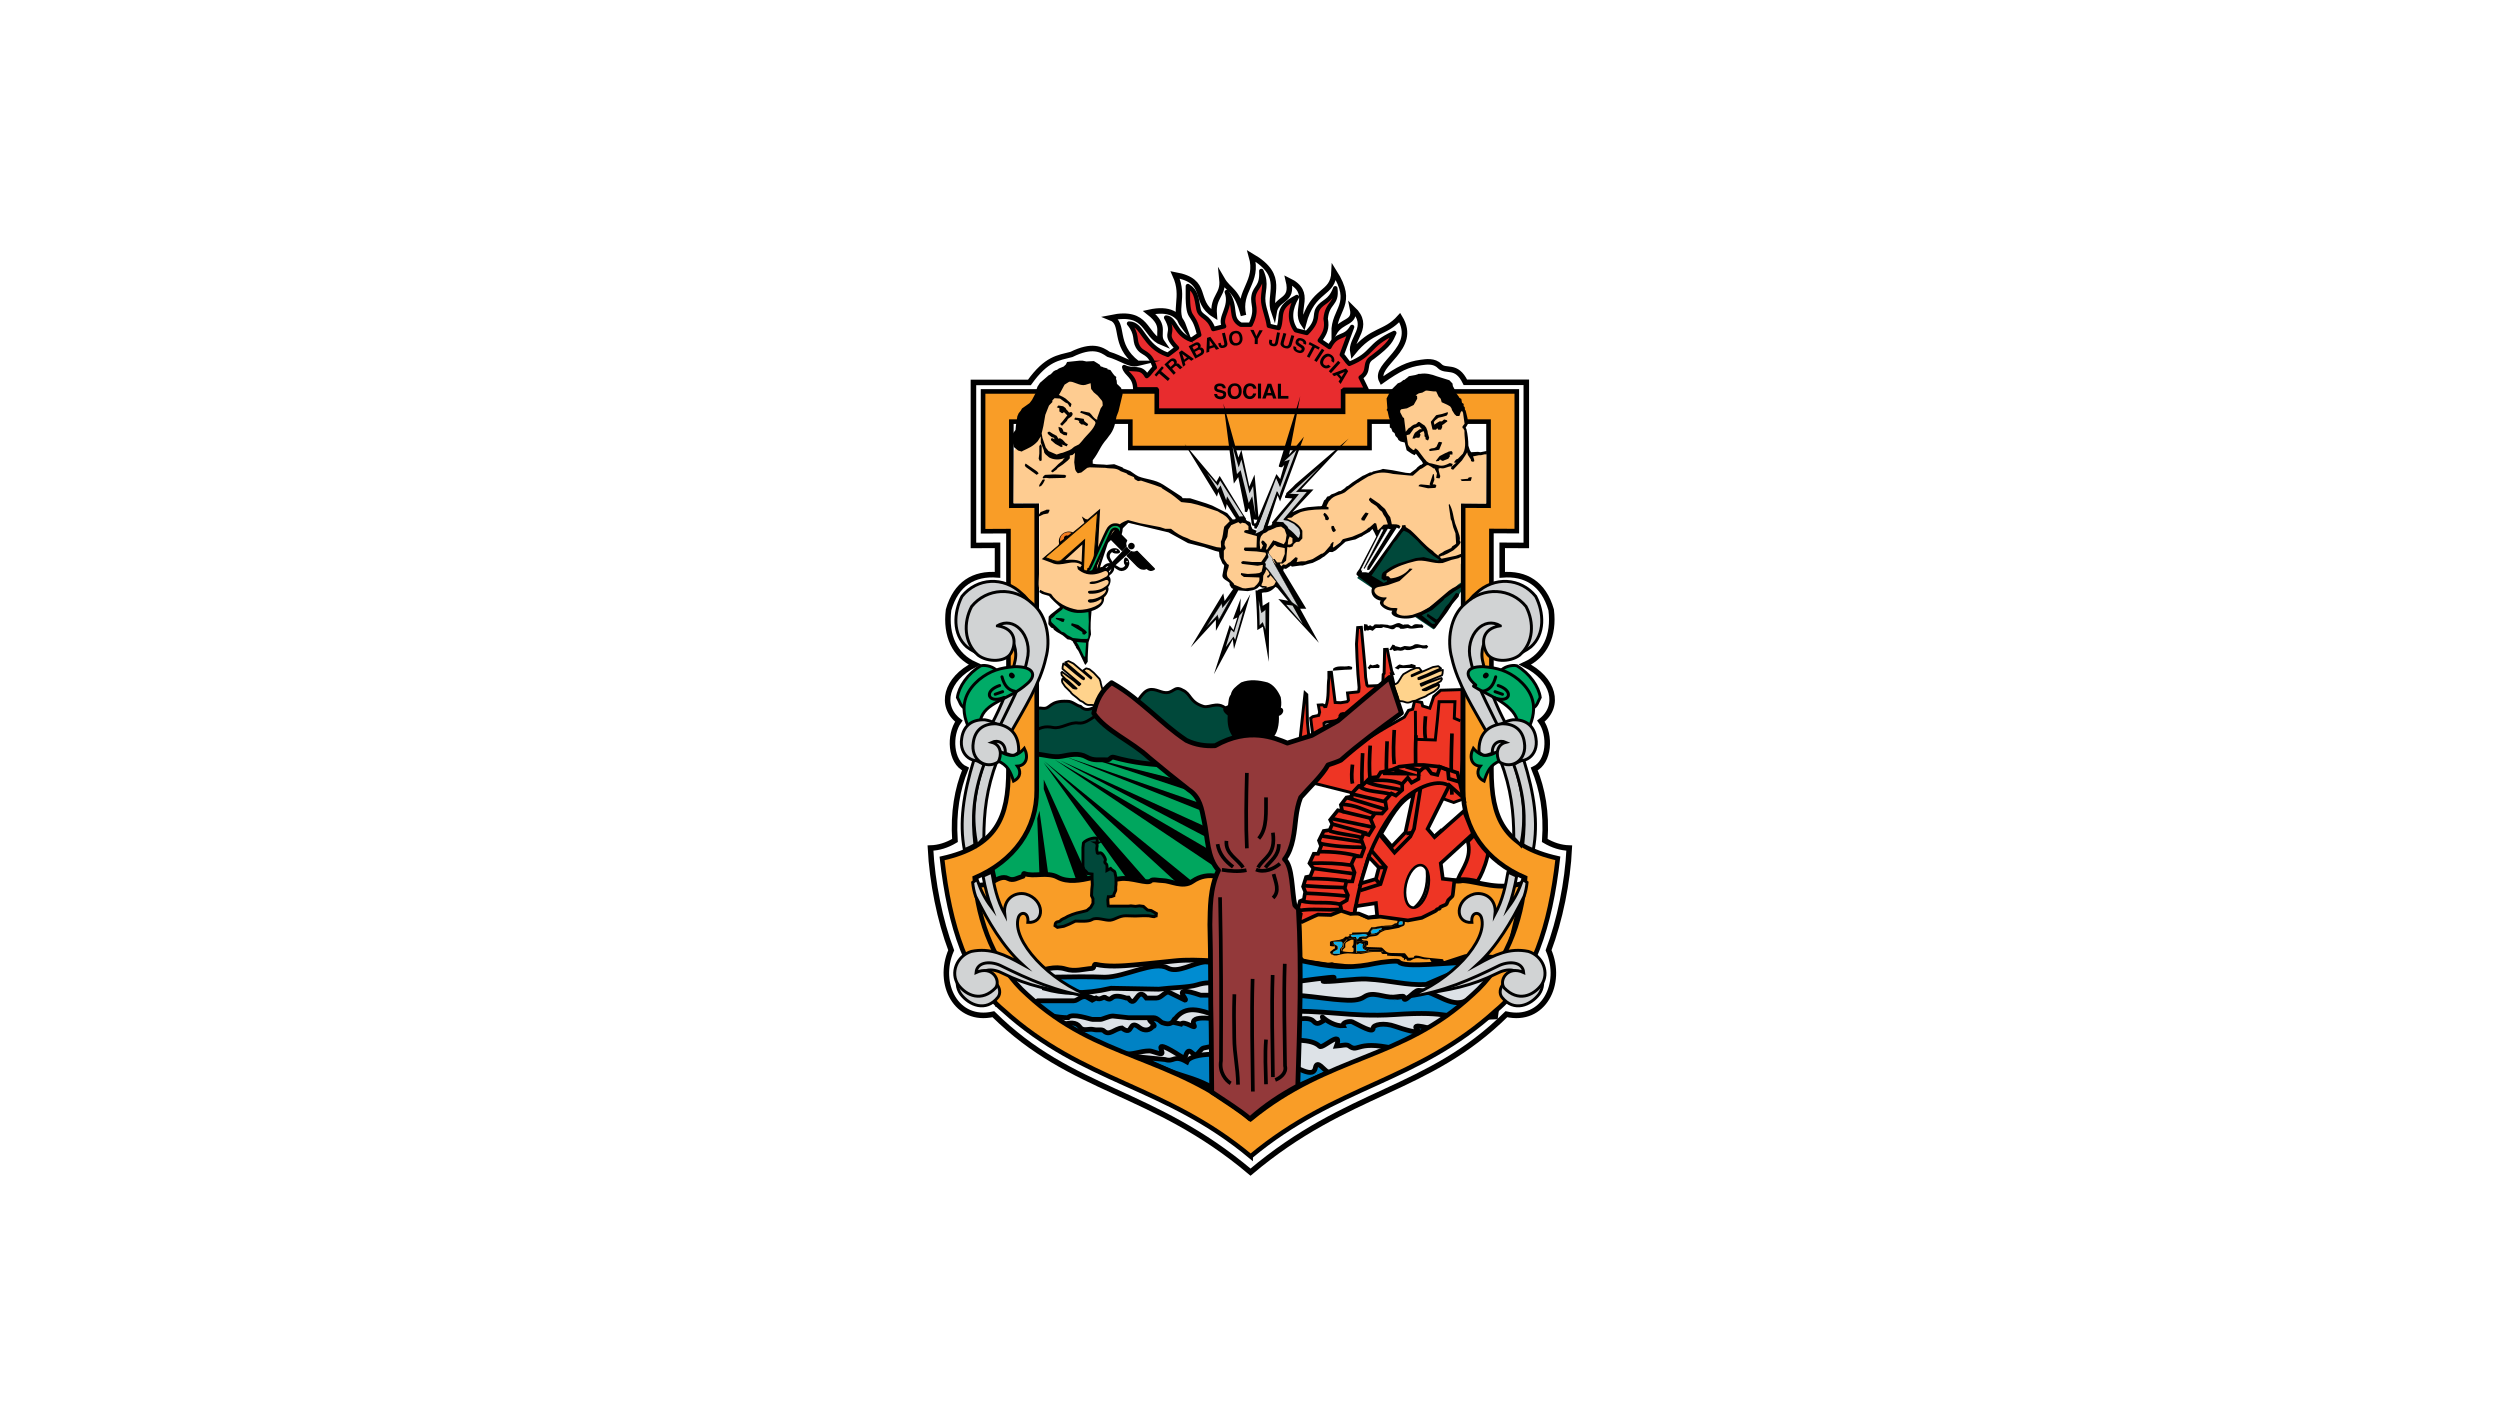 <svg version="1.1" id="Layer_1" xmlns="http://www.w3.org/2000/svg" x="0" y="0" viewBox="0 0 1920 1097" style="enable-background:new 0 0 1920 1097" xml:space="preserve"><style>.st1,.st2,.st3,.st4,.st7,.st8,.st9{fill-rule:evenodd;clip-rule:evenodd}.st2{fill:#fff}.st3,.st4,.st7,.st8,.st9{stroke:#000;stroke-miterlimit:22.926}.st3{stroke-width:1.08;stroke-linejoin:bevel}.st4,.st7,.st8,.st9{fill:#ee3524;stroke-width:2.835}.st7,.st8,.st9{fill:none}.st8,.st9{stroke-width:2.268}.st9{fill:#00483a}.st15{fill:#0082c4;stroke:#000;stroke-width:3.685;stroke-miterlimit:22.926}.st15,.st16,.st20,.st23,.st24{fill-rule:evenodd;clip-rule:evenodd}.st16{fill:#00483a}.st20,.st23,.st24{stroke:#000;stroke-miterlimit:22.926}.st20{fill:#ffd38c;stroke-width:1.417;stroke-linecap:round;stroke-linejoin:round}.st23,.st24{fill:#d1d3d4;stroke-width:2.268}.st24{stroke-miterlimit:22.926}.st25,.st26,.st27{stroke:#000;stroke-miterlimit:22.926}.st25{fill-rule:evenodd;clip-rule:evenodd;fill:#00ab67;stroke-width:2.268}.st26,.st27{stroke-linecap:round;stroke-linejoin:round}.st26{fill-rule:evenodd;clip-rule:evenodd;fill:#00ab67;stroke-width:2.268}.st27{fill:none;stroke-width:2.324}.st27,.st28,.st29,.st34{fill-rule:evenodd;clip-rule:evenodd}.st28{fill:none;stroke:#000;stroke-width:3.904;stroke-linecap:round;stroke-linejoin:round;stroke-miterlimit:22.926}.st29,.st34{fill:#fecc91}.st34{fill:#d1d3d4}.st36{fill:#fff;stroke:#fff;stroke-width:.216;stroke-miterlimit:22.926}.st36,.st37,.st39{fill-rule:evenodd;clip-rule:evenodd}.st37{fill:#fff;stroke:#000;stroke-width:2.835;stroke-miterlimit:22.926}.st39{fill:#00aeef}</style><path style="fill:#fff" d="M0 0h1920v1097H0z"/><path class="st1" d="m854.4 424.2.4.4 1.2.4 1 .1h1.3l1-.2.4-.3.4-.3.1-.5-.1-.5-.4-.6-.5-.6-.9-.6-1.1-.4-1-.1h-.8l-1 .2-.9.3-1.3.8-.9.8-.5.6-.4.7-.3.7-.2.7-.1.8.1.9.2 1 .5 1 .7 1.2 1 1.6.7 1.2.6 2.5-.2 1.3-.6 1.3-.8 1-.9.6-.8.3-.8.2-.9.1-3.3-.4-1.2.3-1.2.5-.9.6-.7 1-.2.9-.1.6.3.4.2.3.1-.1v-1.2l.3-.5.4-.4.4-.3.6-.4.7-.2 1.1-.1 1.8.4 1.4.3h1l1.2-.1.9-.2 1.1-.6 1.2-1 .9-1.1.5-.8.4-.8.2-.9v-1.2l-.7-2.8-.7-1.4-.6-1.2-.9-1.5-.4-1-.1-1 .1-.8.4-.8.5-.7.6-.4.2-.1.3.1z"/><path class="st1" d="m864.1 433.9-.4-.3-.3-.6-.2-.6-.1-1.1.1-1.2.3-1.1.5-.6.5-.3.5.2.7.4.5.5.4.6.3.6.2.9.2 1v.7l-.2.9-.4 1-.5 1-.5.6-.6.6-.6.5-.6.3-.9.4-.7.1-.9.2-1-.2-.9-.2-.9-.5-.9-.5-1.9-1.3-1.5-.8-2.1-.5-1.3.1-1.3.7-1 .7-.6.9-.4.8-.1.9-.1.9.2 2 .1 1.3-.3 1.4-.5 1.1-.6.8-1 .6-.9.3-.6-.1-.4-.1-.3-.3v-.1H844.3l.6-.3.6-.4.4-.6.2-.5.2-.5v-1l-.5-2.3-.1-1.1-.1-1 .2-1.2.3-1.1.5-1 .9-1 .9-.8 1-.6 1-.4.9-.2h1.1l2.9.7 1.4.8 1.1.6 1.5.9.9.5 1 .1.8-.1.9-.4.7-.6.4-.6.1-.5z"/><path class="st2" d="M857.5 423.1c-.2.2-.6.2-.8 0-.2-.2-.2-.6 0-.8.2-.2.6-.2.8 0 .2.2.2.6 0 .8zM866 431.7c-.2.2-.6.2-.8 0-.2-.2-.2-.6 0-.8.2-.2.6-.2.8 0 .2.3.2.6 0 .8z"/><path class="st3" d="m865.2 415.1-13.4-13.6-.3.4-.4.5-.2.7-.2.9.2.9.3.9.5.8.6.7-.4 1-.3 1v.8l.1.6.1.8.4.8.5.9.6.8.7.8 7.8 7.9 3-3.2-.1-.4-.2-.7-.1-.8.1-.7.2-.7.3-.6.2-.5zM873.1 423.3l13.5 13.7-.7.4-.6.3-.8.2-.8.1-.7-.2-.8-.3-.6-.4-.8-.7-.8.3-1 .3h-1.1l-1.3-.2-.9-.4-.7-.5-.8-.6-.8-.7-7.8-7.9 3.2-3 .8.3.7.1h.8l.8-.1.8-.4.4-.3z"/><path class="st1" d="M870.7 421.2c-1 1-2.6 1-3.6 0s-1-2.6 0-3.6 2.6-1 3.6 0c1.1 1 1 2.6 0 3.6z"/><path class="st3" d="m865.3 420.5-25.1 26.8.6.6 27.1-24.8-.5-.3-.9-.7-.7-.9-.5-.7z"/><path class="st4" d="M1127.3 646.3c3.1 12.3-3.8 19.9-7.8 29.1 6.4-.7 11.3.4 14.9 1.3 1.2.4 12.6-22.5 8.4-36.3l-5.2-4.6-10.3 10.5z"/><path d="m1122.9 529.6-16.4.5-5.4 4.8-3 9-5.5-1.7-.7-2.7-5.5-1.1-1.5 6.3-3.2.9-3.1 5.1c-17 9.4-34.8 19.9-50.8 32.9l-11.8 4-11.8 12.7 32.3 8.1c23.2 8.3 41.1 6.6 55.8-.7l24.1 8.6c10.2-4.1 7.5.4 5.9-19.8l.4-12.7.2-54.2z" style="fill-rule:evenodd;clip-rule:evenodd;fill:#ee3524;stroke:#000;stroke-width:2.268;stroke-miterlimit:10"/><path d="m1020.1 560.6 3.8-.9 4.8-4.1-8.8 1.6.2 3.4zm12.3-6.6 5.9-3.5-6 1.5.1 2zm10.3-4.7 1.9-.8 3.1-1 3.2-3.3-7.2.8-1 4.3zm14.9-9.6 2.5-.8 4.9-3.5-1.9-.5-2.2-.1-3.5 1.4.2 3.5zm-57.8 28.2-1.3-.7 3.8-34.9 1.3 1.2.5 21 1 10.3c-.5 1.7-3 2.5-4.5 3.4l-.8-.3zm8.4-3.8-1.6-12.5 1.6-1.2 4.6-1 .7-2.5-1-5.4 3.2-.2 1 .4.6 1 1-.1c2.5-7.4 1.3-14.5 2.3-21.7v-4.5l1.9-.1 1.9 15.2 1 8 2 .1 2.3.1 4.9-.8 1-1.1-.7-5.6 8-.8.6-.4.3-3.1-.9-10.2-.7-12.3-.4-10.9.9-12.5 2.8-.2 2.9 31.6.4 6.8 1 5.9.7.8 7.2-.3 1-.1 2.1 1.1.9-.1.7-2.8-.3-1.4.2-5.3.7-.8.1-4.1.3-14.3 2-.1 3.4 16.5.9 2.1-1.1.1 2.7 11.3-.8 2.1-1.6.8-2.2 2.2-.9-.9-8.2.5-1-.4h-.6l-1.5.5-.7.4-.2 1.7 1.8 6.5-1.4.4-1.3-.6-11.4.3-1.3 5.6-7.2.9-1.3-.7-1.5.4-.9 1.2v3.5l-11.3 1.6-1 .8.6 5.5-2.4 1-1 .5-.9.1-4 1.4-.9.1z" style="fill-rule:evenodd;clip-rule:evenodd;fill:#ee3524;stroke:#000;stroke-width:2.268;stroke-miterlimit:22.926"/><path class="st7" d="M1065.3 569.3c-.5 12.3-1 23.9 0 35.6M1070.8 560.6c-.5 9.1-1 17.6 0 26.2M1052.3 572.6c-.5 9.1-1 17.6 0 26.2M1046.5 578.4c-.5 10.8-1 20.9 0 31.1M1038.7 587.2c-.5 5.1-1 9.8 0 14.6"/><path class="st8" d="m1087 545.9.2 21.9 15.1.5 1.6-15.2 1.3-14.2h12.2l-.5 12.7 4.7 2"/><path class="st7" d="M1087.5 564.6c-.9 15.3.1 28.4 0 41.5M1094.8 550.1c-.5 6-1 11.7 0 17.4M1115.1 563.3c-.5 16.3-1 31.6 0 47"/><path class="st9" d="M791.2 549c1.7-4.3 4.8-5.8 9.8-5 6.1.6 4.7-6.1 18.8-5.4 3.8-.1 6.7 3.3 10 3.9 3.9 4 7.7 2.1 11.2.5 2.5-2.1 5.2-2.5 7.4-1 2.8 1.3 4.1 5.6 7.2 5.1 16.2 1.5 14.9-6.8 23.1-15.1 5.1-4.9 10.1-1.3 14.7-.3 7.9 1.7 8.1-5.7 14.8-1.7 6.5 2.7 5.3 9.2 16 12.5 5.4 1.7 12.8-6.4 21.1 6l7.3 43.5-159.8 1-1.6-44z"/><path class="st8" d="M790.8 564.5c7.4-6.5 12.2-6.9 17.9-5.8 6.3 1.3 13-4.5 19.6-3.4 9 1.1 15.6-11.9 25.6-8.3"/><path d="M796.6 579.2c6.2.5 12.5 2.8 18.9 1.6 6.1-1.2 13.3-2.8 19 .6 5.4 3.2 10.3 1.8 15.6 2.2 2.6.2 2.9-2.8 5.4-2 14.1 4.1 30.6 5.9 44.8 6.2 37.9 13.6 38.4 51.2 40.3 73.9-1.9 8.3-3.8 16.6-5.8 25-7.8-1.4-17-1.6-27.4-.5-8.3-5.5-18.2-7.4-31.7-1.4-11-4.4-23.9-6-41.3-1.4-10.4 3-22.6.8-35.5-3.8-10.2 5.8-20.5 11.5-30.7 17.3-2.9-13.4-5.8-26.9-8.6-40.3 12.3-25.8 24.6-51.6 37-77.4z" style="fill-rule:evenodd;clip-rule:evenodd;fill:#00a65e;stroke:#000;stroke-width:3.685;stroke-miterlimit:22.926"/><path class="st1" d="m796.6 628.7 1.8 45.4 7.1.4-7.2-51.8zM826.1 674.5l9.8-.3-34.3-75.5v7.3zM880.2 675.6l-15.6-2-63.2-88zM916.1 677.4l-12.8.1-101.4-93zM937.5 657.7l-3.9 8.4L810 583.4zM957 649.1l-11.4 3.9-131.4-69zM980.1 637.1l-11.4 3.9-150.1-59.8zM990.4 620.4l-14.7 7.6-140.4-46.5z"/><path d="M749.2 680.5c4.1-1.3 8.4-.3 12.6-2.9 3.6-2.2 8.4-5.1 12.4-2.9 3.9 2.1 7.3-.5 11-1.6 1.3.4.3-2.7 1.5-2.2 7.2 2.8 17.4-1.6 25.4 2.7 8 4.4 17.9 2.4 26 .6 9.6-2.1 12.4 2.4 21.9.7 8.5-1.5 21.5 4.4 23.9 1.5 1.2-1.4 6-.1 9-.1 6.1 0 15.4 5.8 22.9.6 24.2-16.8 51 20.1 80.3 22.2 4.8-.5 10.9-23.7 17.6-15.9 7.5-5.3 18.9-3.8 28.3-7.2 3.4.3 6.7.6 10.1 1 2.7.8 5.4 1.6 8.2 2.4h9.1c6.6.6 13.1 1.3 19.7 1.9 3.7-.3 7.4-.6 11-1 3.5-1.1 7-2.2 10.6-3.4 5.6-1.1 7.1.5 12.7-.6 13.9 1 26.9 8 47.8 1.6-3.2 15.2-10.1 41.9-13.3 57.1-12.5 1.6-19.9-1.9-32.4-.3l-32.4 10.6c-7 0-18.5-2.1-27.5-.4-6.5-2.3-10.2-2.7-18.7-1.1-8.1 1.9-19.6-1.4-24-2.9-9.6 2.1-13.1.5-22.5-2.7l-41.8-48.4-21.1 59.3c-13.6-.6-27-8-35.5-3.5-12.2.5-29.9-.4-42 .1-13.6 2.6-62.7.1-76.3 2.6-20.5-7-19.8-13.6-27.8-25.7-2.2-13.9-4.4-28-6.7-42.1z" style="fill-rule:evenodd;clip-rule:evenodd;fill:#f99d27;stroke:#000;stroke-width:3.685;stroke-miterlimit:22.926"/><path d="M768.4 749.2c8.2-.8 16.5.3 24.9-2.1 7.9-2.3 16.8-5.5 25-2.9 7.1 2.3 13.7 0 20.6-.5 1.7-.1 1-3.5 2.6-3.1 9 2.1 20.4 1.3 29.4.5 3.2-.3 6.3-.6 9.5-.9 7.2-.7 14.3-1.4 21.4-2.2 19.3-2.1 38.9 1.9 58.2 0 4-.4 7.7-6.9 11.7-7.3 12.4.4 22.8 8.4 35.2 8.8 5.4.2 10.6 1.8 16.1 1.9 11.9.3 20 3.2 32.1 3.4 3.1 0 7.5.5 10.7.6 4.8.1 17.6 13.6 15.9-2.5-.3-2.3 15.6 4.8 18.1 4.9 2.7.2-.8-6.6 1.9-6.4 21.9 1.9 40.5-5.4 61.2-4.8-16.6 63.4-136.3 77.5-201.2 128.3-47.9-47.3-165.7-51.3-193.3-115.7z" style="fill-rule:evenodd;clip-rule:evenodd;fill:#dde2e7;stroke:#000;stroke-width:3.685;stroke-miterlimit:10"/><path d="M993.1 754.2c-3.7-1.1-6.9-2-9.3-1-2.8 1.2-4.7 4.1-6.8 2-1-1-2.5.3-3.4.4-1.1.1-4.6.3-5.7-2.3-2.1-5.3-8.5 3.8-22.1 4.6-8.8-.1-13.2-5.7-26.5-1.5-6.4 2-19.9 2.1-29.4 3.3-12.2-.2-24.4-.5-36.6-.7-10.7 2.5-20 3.5-28.4 3.3-8.4-.1-15.8-1.4-22.6-3.3.6-2.8 1.3-5.7 1.9-8.5 17.2-.2 32.3-.6 44.3 0 15.8-.1 37.8-12.9 48.2-7.1 7.9 4.4 19.4-3.8 28.9-4.7 9 .7 18 1.5 27 2.2 16.7-1 12.7-10.4 54.3-1.6 20.2 4.3 34.1 3.9 49.3.6 4.5-1 17.9-2.5 18.1-1.2 3.8 5.2 39 0 64.3 0-3.9 1.2-7.7 2.5-11.6 3.7-10.6 4.6-21.2 9.1-31.8 13.7-15.3.8-26.7-3.2-45.7-4.2-8.6-.4-22.3 1.9-32.5 1.9-7.3-.2 34.2-7.5-23.9.4z" style="fill-rule:evenodd;clip-rule:evenodd;fill:#008cd1;stroke:#000;stroke-width:3.685;stroke-miterlimit:22.926"/><path d="M873.2 811.6c11.6 4.3 22.9 10.7 33.8 14 11.3 3.5 23 7.4 31.8 15.2 8.1 7.2 15.4 10 23 14.9 3.2-2.1 3.7-7.3 7-8.8 16.9-7.8 35.7-16.6 51.5-23.3-3.4-1.3-8.8-10.4-10.1-3.5-2 10.2-19.1-5-26.9-4.2-9.1 3.3-18.1 2.1-27.2-3.6-12.4-3.6-41.5-4.5-44.6 3.2-10.2-5.9-9.6.5-16.8-1.8l-21.5-2.1z" style="fill-rule:evenodd;clip-rule:evenodd;fill:#0082c4;stroke:#000;stroke-width:3.685;stroke-miterlimit:22.926"/><path class="st15" d="M976.9 781.1c9-.5 15.5 2.2 20.5 1.5 4.9-.6 9.3-.7 11.5 1.8 2.8 3.1 4.8 1 7.5-.4.5-.2-1.2-3.4-.8-3 3.1 3.1 10.2 7.3 16.1 6.8-1.3-2.8 5.1-3.8 6.9-3 4.7 2.2 16.4 9.3 16 4.9-.2-2.8 8.3-4.6 17-1.4 5.2 1.9 20.8 6.5 17.3 3-7.2-7.3 11.7-.1 15.9-.4l-27.2 16.1c-36.9-10-33.5 2.3-41.6-3.8-1.9-1.4-5.8-.1-9.6.2 5.1-13.7-10.6 2.5-12.9.2-6.1-6.2-21.8-4.8-36-4.4-14.9.5-36.7 1.9-53.3 5.7-1.7.4-4 4.7-5.6 5.1-3.1.7-5.6-7.6-8.3 1.7-.6 1.9-5.1-1.6-7.4-3-19.2-11.6-7.5.5-11.2.6-2.2 0-6.8-2.2-9-2.2-7.3 0-13 3.4-19.8 2-10.9-2.3-16.8 1.2-24.5 1.4-11.9-4.5-29.9-12.2-36.5-18.8 7.4-.5 21.7-11.1 27.5-2.9 2.5 3.6 6.7.9 10.7 1.9 2.6.7 6.3-.5 7.8 1.1 4.1 4 8.1-1.8 13.7-2.3 9.3 7.1 4.5-7.6 13.7-.2 3.6 2.7 7.9 2.1 9.9-.9 7.3-.6-20.7-12.1 21.8-1.9 2.2-3.2 12 4.8 10.1 1-4.7-9.4 18.2-4.2 25.2-4.3 11.5-.7 23-1.4 34.6-2.1z"/><path class="st15" d="M982.6 764.3c-2.4 0-4.8-.7-6.7.2-2.3 1.1-4 3.4-6.3.7-1-1.2-2.9-.7-4.2-.9-.9-.1-4.3-.2-5.4-2.9-2-5.3-10.7 4.1-14.7 2.9-3.9-1.2-10.8 0-15.5 0h-7.7c-24.7-8.5-8.9 3.8-12 3.8l-12.7-6.2c-3.2 0-5.5 4.6-9.3 4.6h-7.7c-7.3-10.1-7.9 9.4-13.9 0H865c-13.6-4.5-9.6 3.3-15.5 0-1.9-2.2-3.8 2.2-7.7 0l-3 1.6-3.4-1.9c-4.3-2.7-7.6 2.4-10.6 2.4h-27.7l-1.5.7h-27.8l-1.5.7v1.4h6.2c0 .7 1.5.7 3.1.7h9.3c-9.7 0 20.5 9.5 35.3 9.5 3.1-4 17.2 1.3 18.8 1.3h6.2c1.5 0 6.5-2.6 9.5-2.6l11.8 1.3H886c3.1 0 5.7 4 7.3 4 2.3.8 4 .8 5.1.5 3-.8 3.1-3.9 4.2-3.8 8.1-10.5 19.1-6.7 30.7-2.5l3.1-1.3h20.1c1.5 0 13.9.1 15.5 0 6.2-.6 7.4-1.3 10.4-1.4 34.4-2.1 54.2 4.3 88.3 2.1 47.6-3.2 33.2 4 77.9 1.8l1.4-10.6c-6.4-.8-16.9-7.3-20.9-4-12.8 10.8-26-5.6-39.7-5.8-3.6 0-11.8 11.5-11.2 5 .1-1.2-5.3.1-7.9.2-7.8.4-16-4.8-22.6-.2-3.9 2.8-10.2 3-18 2.3-13.2-.8-30.2-4.5-47.1-3.6z"/><path class="st16" d="m1078 406.6-25.3 35.7-8.9-.2-1.5 1.8 58.7 39.5 22.3-30.7V434z"/><path class="st1" d="M947.8 567.1c-4.7-5.6-5.3-11.7-4.9-17.6-4.5-3.5-4.8-5.9.2-7.9.6-3.2.2-5.5 2.2-8.2.7-3.9 3.8-6.2 7.9-9.3 6.8-2.7 13.8-1.7 20.3 0 4.3 1.7 7.6 5.6 10.1 11.3.4 2.4.7 5.5.1 8.1 3 .7 2.2 5.2-1.5 6.3.3 5.9-.9 14.7-6 17.7l-28.4-.4z"/><path d="M835.1 508.3v-15.1l1.9-5.4v-18.5c-6.7 1.2-13.9.3-21.6-2.7l-9.3 8.5.8 4.3c5.7 5.3 11.4 9.9 18.2 13.1l8.5 15.6 1.5.2z" style="fill-rule:evenodd;clip-rule:evenodd;fill:#00ab67"/><path d="M1049.6 299.3c-1.6-3.1-3.1-6.3-4.6-9.4 7.7-5.1 1.7-11.1 9.1-15.5 13.8-10.4 14.1-13.2 16.7-18.7-20.7 9.5-15.4 15.9-34.5 23.7-2-1.8-3.9-5.2-5.8-7 2.6-7 5.2-14.2 7.9-21.3-5.5 9.7-11.6 4-17.4 15.4-2.5-1.7-5-3.4-7.4-5 4-5.6 5.9-9.4 4.5-16.7 1.2-13.2 9.1-10.5 7.4-23.4-4.1 11-9.5 9.6-13.3 15.7-3.1 5.2 1.3 8.6-8.6 18.6-2.4-.6-6.1-1.4-8.4-2.1-5.6-7.7-4.4-17 .8-25.5-16.5 8.5-10.5 14.2-14 23.8-2.5-.5-5-1-7.5-1.7-.8-6.1-3.6-12.4-4.3-18.3-.9-7.9 3.3-13.4-1.5-23.8.7 12.5-4.6 12-5.9 19.1-1.3 6.9 3.5 10.1-2.4 22.2H953c-9.4-5.1-2.6-13.6-10.8-25.1 4.2 11.6-6.1 19.3-2.1 26.3-2.8.7-5.6 1.5-8.3 2.1-3.7-10.6-10.2-8.8-11.4-15.4-1.6-8.7-1.6-13.6-8.1-17.6-.6 31 3.6 15.8 8.7 37.5-2.8 1.3-3.5 2.5-6.2 3.8-12.5-4.5-12.2-16.7-19.2-17.1 8.1 13.8-3.6 11 8.3 23.3-2.5 1.8-4.6 3.6-7 5.3-19.2-6.6-18.9-23.9-29.8-24 6.8 8.1 3.8 12.6 6.7 17.6 3.8 6.7 8.8 2.8 13.1 16.1-2.6 2-3.6 4.7-6.2 6.6-4.7-8.2-10.1-3.3-17.3-6.9 1.3 5.8 8.4 6.6 8.5 17.1h16.3v16.3h144.1v-16h17.3z" style="fill-rule:evenodd;clip-rule:evenodd;fill:#e82c2e;stroke:#000;stroke-width:3.402;stroke-linejoin:round;stroke-miterlimit:22.926"/><path d="M960.4 888.6c66.4-55.3 127.3-56.5 188.7-112.3 27.6-22.7 41.4-64.3 47.2-116.6-41.6-9.3-51.1-30.7-51-68.5V408.3l19.5.1V301.1h-133.4v15.7H888.2v-15.7H754.9v107.4l19.5-.1v182.9c.1 37.7-9.3 59.1-51 68.5 5.8 52.3 19.6 93.8 47.2 116.6 61.4 55.7 123.4 57 189.8 112.2zm0-28.7c-61.3-50.1-116.8-44.7-171.7-95.6-24.2-21.4-37.8-55.4-40.2-89.6 29.9-12.8 47.9-37.2 47.6-67.6V388.8l-19.5.1v-64.6H868v20.3h183.7v-20.3h91.4v64.6l-19.5-.1V607c-.3 30.4 17.7 54.8 47.6 67.6-2.3 34.3-15.9 68.3-40.2 89.6-54.9 51-109.3 45.6-170.6 95.7z" style="fill-rule:evenodd;clip-rule:evenodd;fill:#f99d27"/><path class="st2" d="m1062.7 663.5.3-.9-.3.9z"/><path class="st20" d="M840.7 541.8c-4.1-1.3-4.7 1.2-9-2.7l-2.1-1-2.5-2.2-3.2-2.5-1.3-1.3-.3-.6-4.3-4.2-2.1-3.1c-.5-1.5-.3-2.4.2-3.1l6.5 5.8 1.6 1.5 1.5.4h1.1l-7-6.3-1.5-1-2.9-3-.3-1.9.6-.6 9.2 6.9 3.8 3.4.5-.5.5-.5-13.7-11.6.1-1.6.5-2.5 2.5 1.6 3.5 3 3.7 3.1 4.9 3.9 1.1.5.3-.8-5.4-4.4-2.5-2.2-6.6-5.6 2.5-1 3.8 1.9 13.5 11.5.3-.7-6.3-5.5 2.3-1.6 2.5.7 3.3 2.7 4.4 4.7.8 2.1.2 1.3.7 2.7.5 1.6c1.3 1.2.8 1.3 2.5 2.1-2.5 4.1-5.6 7.2-7.5 10.8l-.9-.2z"/><path class="st1" d="m1058 513-5.5.1-.5 1.1-1.7-1.3.6-.7.9-1.3.6-.6 1.6.7 2.9-.6.7-.5 1.6.9.4.6-.4 1.6zM1032.6 514.4l-7.7.6-1.3.1.4-1.8c3.8-2.6 8-.8 11.9-1.8l2.5.7.1 1-.5 1-5.4.2zM1070.6 500l-1.2-1.4-.9.7-1.6-.1 2.6-4.2 1.9.7v.5l1.4.3 2.8.7 3.1-1.1 3.8.4.9-.1 1.7-.6c3-2.6 5.9.3 9.1-.2l1.4-.3 1.3 1.2-1.1 1.5h-3.3c-4.5-2.1-9.1 2.9-13.6.8l-1.5.7-1.7.3-2.3-.3-2.8.5zM1047.9 484.4l-.3-.5-.2-1.8.3-2.9 1.2.3 1.2.1.5 1.3 1.4-.6h.7l.8.7h.9l1.3-1.4 1.2-.1 2.6.1.5-.1h1.6l4.3.4c3.1 1.9 6-2 9-1.3l2.8 1.3.9-.3h.8l2.1-.1 2.3 1.4.9-.3c2.4-2.3 4.9-.6 7.3-1.1l1.2 1.4-.5 1.3c-3.9-.6-7.8 1.5-11.7.1l-3.1.6h-2.4l-1-1-1.9-.3-.7.3c-2.3 2.9-4.7.4-7 .3l-2.7-.6-.7.6-1 .1h-3.8l-2 1.7-.3.5-2.4-.8-1.2.5h-1.4l-.1-.6-.9 1.3-.5-.5zM1032.7 285.7l-2.4 3.8-1.8-2.1 4.2-1.7zm-9.7 1.4 1.5 1.8 2.2-.8 2.6 3-1.3 1.9 1.6 1.9 5.8-9.9-1.7-2-10.7 4.1zm-2.5-2 1.7 1.5 7.2-8-1.7-1.5-7.2 8zm-5-11c.5-.7 1.1-1.2 1.7-1.6.6-.4 1.2-.7 1.8-.8.6-.1 1.3-.1 1.9.1.6.2 1.2.5 1.8.9.7.5 1.2 1.1 1.6 1.8.3.7.5 1.4.5 2.1 0 .7-.2 1.4-.6 2l-1.8-1.4c.5-1.2.3-2.1-.7-2.9-.7-.5-1.5-.7-2.3-.4-.8.3-1.6.9-2.3 1.8v.1c-.4.5-.6 1-.8 1.6-.2.5-.2 1.1-.1 1.6s.4.9.8 1.2c1.1.8 2.1.8 3.2-.1l1.8 1.4c-.6.5-1.2.9-1.9 1.2-.7.2-1.4.3-2.1.2-.7-.1-1.4-.4-2.1-.9-.8-.6-1.3-1.3-1.7-2-.4-.8-.5-1.6-.3-2.6.2-.9.6-1.9 1.3-2.9.2-.2.3-.3.3-.4zm-6.2 2.7 1.9 1.2 5.9-9-1.9-1.2-5.9 9zm-5.6-3.1 4.2-7.8-2.9-1.5.9-1.7 7.7 4.1-.9 1.7-2.9-1.5-4.2 7.8-1.9-1.1zm-10.2-7.9c-.7 2.3.3 3.9 3.2 5 .3.1.6.2 1.1.3.4.1.9.1 1.4 0 .5-.1 1-.3 1.5-.6s.8-.9 1.1-1.6c.2-.6.3-1.1.2-1.5-.1-.4-.3-.8-.6-1.2-.3-.4-.8-.8-1.5-1.2-.2-.1-.5-.3-.9-.6s-.8-.6-1.3-.9c-.5-.4-.6-.8-.4-1.3.2-.4.5-.6.8-.7.4-.1.8 0 1.3.2 1.3.5 1.8 1.2 1.6 2.3l2 .7c.1-.4.2-.8.2-1.2 0-.4-.1-.9-.3-1.3-.2-.4-.5-.8-.9-1.2-.4-.4-1-.7-1.8-1-.8-.3-1.5-.4-2.2-.4-.7 0-1.2.2-1.7.6-.5.4-.8.8-1.1 1.5-.2.7-.3 1.3-.2 1.8.1.5.4 1 .8 1.3.4.4.9.8 1.5 1.1.2.1.5.3.9.6.5.3.8.5 1 .7.2.1.3.3.4.5.1.2.1.5 0 .8-.3.8-1.2 1-2.7.4-.4-.1-.7-.3-.9-.5-.3-.2-.4-.5-.5-.8-.1-.3-.1-.7 0-1l-2-.8zm-9.8-3.2 2-6.9 2.2.6-1.9 6.7c-.1.5-.2.9-.1 1.3s.3.7.5.9c.2.2.5.4.8.4 1.4.4 2.3-.1 2.6-1.4l2-6.8 2.2.6-2 6.8c-.2.7-.5 1.3-.9 1.7-.4.4-.8.7-1.3.9-.5.2-1 .3-1.5.2-.5 0-1.1-.1-1.7-.3-.7-.2-1.4-.5-1.9-1-.6-.4-.9-1-1.2-1.6-.1-.4-.1-1.2.2-2.1zm-8.8-1.8 2.1.4c-.1.6-.2 1-.2 1.4 0 .3 0 .6.2.9.1.2.4.4.7.5.4.1.7.1.9 0 .2-.1.4-.2.5-.4.1-.2.2-.5.3-.9l1.4-7.5 2.2.4-1.5 7.7c-.1.6-.3 1.1-.6 1.5-.3.4-.7.8-1.3 1-.5.2-1.2.2-2 .1-.6-.1-1.2-.3-1.6-.5-.4-.2-.7-.5-1-.9-.2-.4-.3-.8-.4-1.3 0-.5 0-1.1.2-1.9l.1-.5zm-11.3 3.4.1-4.1-3.5-6.8 2.6.1 2.1 4.8 2.3-4.6 2.6.1-3.8 6.6-.1 4-2.3-.1zm-17.4-4.4c.1 1.2.5 2.1 1 2.8.5.7 1.3 1 2.4.9.7-.1 1.2-.3 1.6-.7.4-.4.7-.9.8-1.5.1-.6.2-1.1.1-1.7-.1-1-.4-1.8-.8-2.6-.5-.8-1.3-1.1-2.5-1-.4 0-.9.2-1.3.5s-.7.7-1 1.2c-.3.6-.4 1.3-.3 2.1zm-2.2 1.1v-.4c-.1-1.1 0-2.2.2-3.1.3-.9.8-1.6 1.5-2.2.7-.6 1.7-.9 2.9-1.1.7-.1 1.3 0 1.9.1.6.1 1.2.4 1.7.8s1 1 1.3 1.7c.4.7.6 1.6.7 2.5.1.9.1 1.7-.1 2.4s-.5 1.3-.9 1.9c-.4.5-.9 1-1.5 1.3-.6.3-1.3.5-2.1.6-1 .1-2 0-2.8-.4-.8-.4-1.5-.9-2-1.7-.3-.6-.6-1.5-.8-2.4zm-8.5 2.9.1.3c.2.7.4 1.3.6 1.8.2.5.5.8.9 1 .3.2.8.4 1.2.4.5 0 1 0 1.7-.2.8-.2 1.4-.5 1.8-.9.4-.4.7-.9.8-1.4.1-.5.1-1.1-.1-1.7l-1.8-7.6-2.2.5 1.7 7.4c.1.4.1.7.1.9 0 .2-.1.4-.3.6-.2.2-.4.3-.8.4-.4.1-.6 0-.9-.1-.2-.2-.4-.4-.5-.7-.1-.3-.3-.8-.4-1.3l-1.9.6zm-6.5-2.4v4.5l2.6-.8-2.6-3.7zm-2.5 9.5.5-11.4 2.5-.8 6.8 9.2-2.4.7-1.3-1.9-3.8 1.2-.1 2.3-2.2.7zm-7.4 1.9-1.4-2.6 2.6-1.4c.4-.2.7-.3 1.1-.2.4 0 .7.3.9.7.2.5.3.9.1 1.2-.2.3-.4.6-.8.8l-2.5 1.5zm-3.3-6.3 1.1 2.1 2.4-1.3c.4-.2.7-.5.8-.8.1-.3.1-.6-.1-.9-.2-.3-.4-.5-.7-.6-.3-.1-.7 0-1.3.3l-2.2 1.2zm6.5 6.6c.5-.3 1-.6 1.4-.9.4-.3.6-.7.8-1.1.2-.4.3-.8.3-1.2 0-.4-.1-.9-.3-1.4-.3-.6-.7-1-1.2-1.3-.5-.3-1-.4-1.6-.3.6-.7.6-1.6 0-2.7-.3-.4-.6-.7-1-1-.4-.2-.9-.3-1.4-.3-.5 0-1.1.2-1.7.5l-4.7 2.5 5.1 9.5 4.3-2.3zm-14.3-1.2 3.6 2.7-2.2 1.6-1.4-4.3zm.6 9.7-3.1-11 2.1-1.5 9.3 6.6-2 1.4-1.8-1.4-3.3 2.3.6 2.3-1.8 1.3zm-9.6.2 2.1-1.9c.4-.4.7-.8.7-1.1 0-.4-.2-.7-.5-1.1-.3-.3-.6-.4-.9-.5-.4 0-.7.1-1.1.5l-2.1 1.9 1.8 2.2zm2.4 6 1.6-1.5-2.8-3.1 1.8-1.6c.4-.3.7-.5.9-.6.3-.1.5 0 .7.1.2.1.4.3.7.6.2.2.4.5.7.7l.7.7c.2.2.4.3.7.5l1.9-1.7-.2-.2c-.2.1-.4.1-.6-.1-.2-.1-.5-.4-.8-.7-.1-.1-.2-.2-.3-.4l-.3-.3c-.4-.5-.8-.8-1.2-1-.4-.2-.9-.1-1.4.1.2-.3.3-.7.3-1 0-.4 0-.7-.2-1.1-.1-.3-.3-.7-.6-1-.4-.4-.8-.7-1.3-.8-.5-.2-1-.2-1.6-.1-.6.1-1.1.4-1.7.9l-4.1 3.7 7.1 7.9zm-4.5 4.8-6.7-5.8-2.1 2.4-1.4-1.3 5.7-6.6 1.4 1.2-2.1 2.5 6.7 5.8-1.5 1.8zM981.4 306.1v-11.4h2.4v9.4h5.7v2.1h-8.1v-.1zm-6.6-8.9-1.4 4.6h2.9l-1.5-4.6zm-5.4 8.9 4.1-11.4h2.8l4 11.4h-2.6l-.7-2.4h-4.2l-.8 2.4h-2.6zm-3.3-11.5h2.4V306h-2.4v-11.4zm-11.3 5.5c0-.9.2-1.7.4-2.4.3-.7.6-1.3 1.1-1.8.5-.5 1-.9 1.6-1.1.6-.3 1.4-.4 2.1-.4.9 0 1.7.2 2.5.5.7.4 1.3.8 1.7 1.5.4.6.7 1.3.7 2.1h-2.4c-.3-1.3-1.1-2-2.4-2-1 0-1.7.4-2.2 1.1-.5.7-.8 1.7-.8 3v.1c0 .7.1 1.3.3 1.8.2.6.5 1 .9 1.4.4.3.9.5 1.5.5 1.4 0 2.3-.7 2.6-2.2h2.4c-.2.8-.4 1.5-.9 2.2-.4.6-1 1.1-1.6 1.5-.7.4-1.5.6-2.4.6-1 0-1.9-.2-2.7-.7-.8-.4-1.4-1.1-1.9-2-.5-.9-.7-2-.7-3.3.2-.1.2-.2.2-.4zm-9.6 0c0 1.2.2 2.3.7 3.1.5.8 1.3 1.2 2.4 1.2.7 0 1.3-.2 1.8-.6.5-.4.8-.9 1-1.5.2-.6.3-1.2.3-1.8 0-1-.2-2-.6-2.9-.4-.9-1.3-1.3-2.6-1.3-.5 0-.9.1-1.4.4-.4.2-.8.6-1.1 1.2-.3.6-.5 1.3-.5 2.2zm-2.4.9v-.4c0-1.2.2-2.3.6-3.2.4-.9 1-1.6 1.8-2.2.8-.5 1.9-.8 3.1-.8.7 0 1.4.1 2 .3.6.2 1.2.6 1.7 1.1.5.5.9 1.1 1.2 1.9.3.8.4 1.7.4 2.8 0 .9-.1 1.8-.4 2.5-.3.7-.6 1.4-1.1 1.9-.5.5-1.1.9-1.7 1.2-.7.3-1.4.4-2.2.4-1.1 0-2.1-.2-2.9-.7-.8-.5-1.4-1.1-1.9-2-.3-.9-.5-1.8-.6-2.8zm-10.3 1.6h2.3c0 .4.1.8.3 1.1.2.3.5.5.8.6.3.1.7.2 1.1.2 1.7 0 2.5-.5 2.5-1.4 0-.3-.1-.6-.3-.8-.2-.2-.4-.3-.6-.4-.2-.1-.6-.2-1.2-.3-.5-.1-.8-.2-1.1-.3-.8-.1-1.4-.3-2-.6-.5-.2-1-.6-1.3-1-.3-.5-.5-1.1-.5-1.8s.2-1.3.5-1.8.8-.9 1.5-1.2c.6-.3 1.4-.4 2.3-.4.8 0 1.5.1 2.1.3.6.2 1 .5 1.4.9.3.4.6.8.8 1.2.2.4.2.9.3 1.3h-2.3c-.1-1.1-.9-1.7-2.4-1.7-.5 0-1 .1-1.4.3-.4.2-.6.5-.6 1 0 .6.3 1 .9 1.2.6.1 1.1.3 1.6.4.5.1.9.2 1.1.3.8.2 1.5.4 2 .7.5.2.8.5 1.1.9.2.4.3.9.3 1.6 0 .8-.2 1.4-.5 2-.3.5-.8.9-1.3 1.2-.5.3-1 .4-1.4.5-.5.1-.8.1-1.1.1-3.1-.3-4.8-1.6-4.9-4.1z"/><path d="M873.5 279.1c-5.8 1.4-12.3-4.1-22.2-7-5.6-3.9-12.6-7.7-28.4.1-10.3 2.7-19.1 3.1-32.3 21.5h-43v125.2l18.5-.1v22.7c-18-1.5-31.9 6.7-37.6 26.9-2.5 20 4.9 35.1 20.1 42-22.2 10.9-27.3 31.9-12.2 43.4-7.7 10.6-6.5 31.6 5.1 36.8-6.3 15.4-9.5 33.2-8.1 54.9-6.2 3.7-12.4 5.6-18.8 5.8 1.3 26.3 7.3 55.8 15.9 78.5-11.2 25.8 4 55.6 32.4 49.1 60.7 60 122.1 57.7 197.5 121.3 75.3-63.6 135.8-61.3 196.5-121.3 28.4 6.5 43.6-23.3 32.4-49.1 8.6-22.8 14.7-52.2 15.9-78.5-6.4-.2-12.6-2.1-18.8-5.8 1.5-21.7-1.8-39.5-8.1-54.9 11.6-5.2 12.8-26.2 5.1-36.8 15.1-11.5 10.1-32.5-12.2-43.4 15.2-6.9 22.6-22 20.1-42-5.8-20.2-19.6-28.4-37.6-26.9v-22.7l18.5.1V293.6h-46.8c-7-14.4-14.9-7.4-19.8-12.5-4.2-4.3-10.4-3.2-14.3-2.7-10.1 1.4-16.9 4.7-30.1 14-6.7-12.9 28.6-24.3 13.8-48.5-11.4 12.8-21.3 8.5-36 26.8-2.2-10.8 14.4-19.6-.2-33.6 2.4 11.6-8.3 8.3-14.2 18.5-.3-18.6 16.1-21.4 0-46.8-.7 18.3-16.4 12.1-23.6 39.8-7.4-10.8 8-23.8-11.5-33.2 4.1 16.9-9.1 12.6-11.1 24.6-5.2-14.3 10-27.5-17.3-43.4 5.9 20.4-10.7 26.4-6.1 45.7-5.1-20.3-11.1-18.5-16.5-27.8 1.3 12.5-7.2 12.7-6 27.2-16.8-10.5-3.2-25.7-30-30.6 8.1 17.8-2.5 27.3 6.4 39.3-3.3-8.8-10.7-14-26.4-10.5 14.2 11.1 5 16.1 10.1 23.3-14.5-5.8-10.4-25.2-39.5-19.2 11.2 4.4 1 20.4 20.4 35.1z" style="fill-rule:evenodd;clip-rule:evenodd;fill:none;stroke:#000;stroke-width:4.252;stroke-miterlimit:22.926"/><path d="M960.5 888.1c66.4-55.3 127.3-56.5 188.7-112.3 27.6-22.7 41.4-64.3 47.2-116.6-41.6-9.3-51.1-30.7-51-68.5V407.8l19.5.1V300.6h-133.4v15.7H888.4v-15.7H755V408l19.5-.1v182.9c.1 37.7-9.3 59.1-51 68.5 5.8 52.3 19.6 93.8 47.2 116.6 61.5 55.7 123.5 57 189.8 112.2zm0-28.7c-61.3-50.1-116.8-44.7-171.7-95.6-24.2-21.4-37.8-55.4-40.2-89.6 29.9-12.8 47.9-37.2 47.6-67.6V388.3l-19.5.1v-64.6h91.4v20.3h183.7v-20.3h91.4v64.6l-19.5-.1v218.2c-.3 30.4 17.7 54.8 47.6 67.6-2.3 34.3-15.9 68.3-40.2 89.6-54.8 51-109.2 45.6-170.6 95.7z" style="fill-rule:evenodd;clip-rule:evenodd;fill:none;stroke:#000;stroke-width:3.532;stroke-miterlimit:22.926"/><path class="st23" d="M1162.6 643.4c-.1-19.5-1.9-37.3-10.2-59.3l10.2 1.6c8.6 27.5 9.2 42.8 5.4 63.6l-5.4-5.9z"/><path class="st24" d="M1165.5 482.3c-14.7 2.2-15.1 9.9-11 16.9 3.8 6.9 13.7 3.4 21.2-2.4 10.9-9.6 10.1-26.4 3.7-38.8-11.6-14.3-31.9-15.5-45.8-2.3-11.7 9.3-13.5 28.6-9.8 41.9 4.2 19.3 9.1 47.5 23.1 64 2.8-1.7 7-3.4 9.9-5-7.8-14.8-14.4-30.4-17.9-48-4.8-17.6 13.1-34.5 26.6-26.3z"/><path class="st25" d="M1177.1 544c3.7-1.9 4-5.3 5.8-8.4-1-8-7.9-18.3-18-24.3-4.2-.9-10.2.9-12.8 4.4 8.3 9.4 16.7 18.9 25 28.3z"/><path class="st24" d="M1152.2 480.6c-14.7 2.2-14.5 13.9-10.4 21 3.8 6.9 17.7 7.3 25.2 1.6 10.9-9.6 11.4-25.1 5-37.4-11.6-14.3-32.6-15.5-46.6-2.3-11.7 9.3-14.2 28.6-10.4 41.9 4.2 19.3 16.9 39.3 26.4 56.2 2.8-1.7 5.7-3.4 8.5-5-7-14.8-17-32.1-20.5-49.7-2.4-9.2.2-18.5 5.5-23.8 4.5-4.6 11-6.3 17.3-2.5z"/><path class="st23" d="M1162.5 587.1c8.6 23.7 9.2 40.9 7 61.3 1.2 1.3 6 3.4 8.1 4.1 3.8-20.8 1-41.9-7.5-69.4l-7.6 4z"/><path class="st26" d="M1139.1 512c-14.3-.3-14.3 7-5.7 14.1.5.6-2.5.4-1.6 1 8.3 5.7 30.2 13 33.5 26.3 3.2 1.2 6.5 2.4 9.7 3.7 7.2-17.5-.8-28.2-8.7-35.1-8.7-7-16.2-9.1-27.2-10z"/><path class="st27" d="M1150.6 526.5c4.6 1.5 8.5 4.5 7.8 7.8-1.4 4-7.4 3-11.3 1.3M1148.2 531.2l5.7 2-5.7-2zM1138.8 530.9c5.2-1 8.1-4.4 9.9-11.1-1.8 6.7-4.6 10.1-9.9 11.1z"/><path class="st28" d="m1140.8 519.1.6-.6-.6.6z"/><path class="st23" d="M1142.4 576.4c1.1-13.3 8.5-21.9 19.5-23.6 10.2-.4 16.4 4.9 17.7 14.2 2.3 13.4-9.5 21.3-19.1 15.1-2.8-5-2.6-11.8 4.9-13.7-5.8-2.2-9 .5-12.1 10.1-3.7.5-7.4-.1-10.9-2.1z"/><path class="st25" d="M1151.9 576.1c-8.1 5.2-14 6-20.4-1.4-3.5 6.8-1.4 13.3 5.3 13.7-2.2 2.9-3.4 8.3 3 11.5 2.4-7.2 4.3-12.4 12.7-15.8-.1-2.2-.5-5.8-.6-8z"/><path class="st23" d="M1135.9 577.7c-.6-13.3 6.1-20.1 17.1-21.8 10.2-.4 16.4 4.9 17.7 14.2 2.3 13.4-9.5 21.3-19.1 15.1-2.8-5-2.6-13.2 4.9-15.1-4.7-2.2-10.8.3-10.4 8.4-4.8 1.6-6.3 2.8-10.2-.8zM755.6 643.4c.1-19.5 1.9-37.3 10.2-59.3l-10.2 1.6c-8.6 27.5-9.2 42.8-5.4 63.6l5.4-5.9z"/><path class="st24" d="M752.7 482.3c14.7 2.2 15.1 9.9 11 16.9-3.8 6.9-13.7 3.4-21.2-2.4-10.9-9.6-10.1-26.4-3.7-38.8 11.6-14.3 31.9-15.5 45.8-2.3 11.7 9.3 13.5 28.6 9.8 41.9-4.2 19.3-9.1 47.5-23.1 64-2.8-1.7-7-3.4-9.9-5 7.8-14.8 14.4-30.4 17.9-48 4.8-17.6-13.1-34.5-26.6-26.3z"/><path class="st25" d="M741.1 544c-3.7-1.9-4-5.3-5.8-8.4 1-8 7.9-18.3 18-24.3 4.2-.9 10.2.9 12.8 4.4-8.3 9.4-16.7 18.9-25 28.3z"/><path class="st24" d="M766 480.6c14.7 2.2 14.5 13.9 10.4 21-3.8 6.9-17.7 7.3-25.2 1.6-10.9-9.6-11.4-25.1-5-37.4 11.6-14.3 32.6-15.5 46.6-2.3 11.7 9.3 14.2 28.6 10.4 41.9-4.2 19.3-16.9 39.3-26.4 56.2-2.8-1.7-5.7-3.4-8.5-5 7-14.8 17-32.1 20.5-49.7 2.4-9.2-.2-18.5-5.5-23.8-4.5-4.6-11-6.3-17.3-2.5z"/><path class="st23" d="M755.7 587.1c-8.6 23.7-9.2 40.9-7 61.3-1.2 1.3-6 3.4-8.1 4.1-3.8-20.8-1-41.9 7.5-69.4l7.6 4z"/><path class="st26" d="M779.1 512c14.3-.3 18 6.3 9.4 13.4-13.9 12.4-32.4 13.6-35.6 28-3.2 1.2-6.5 2.4-9.7 3.7-7.2-17.5.8-28.2 8.7-35.1 8.7-7 16.2-9.1 27.2-10z"/><path class="st27" d="M767.7 526.5c-4.6 1.5-8.5 4.5-7.8 7.8 1.4 4 7.4 3 11.3 1.3M770 531.2l-5.7 2 5.7-2zM779.4 530.9c-5.2-1-8.1-4.4-9.9-11.1 1.8 6.7 4.7 10.1 9.9 11.1z"/><path class="st28" d="m777.4 519.1-.6-.6.6.6z"/><path class="st23" d="M775.8 576.4c-1-13.3-8.5-21.9-19.5-23.6-10.2-.4-16.4 4.9-17.7 14.2-2.3 13.4 9.5 21.3 19.1 15.1 2.8-5 2.6-11.8-4.9-13.7 5.8-2.2 9 .5 12.1 10.1 3.7.5 7.4-.1 10.9-2.1z"/><path class="st25" d="M766.3 576.1c8.1 5.2 14 6 20.4-1.4 3.5 6.8 1.4 13.3-5.3 13.7 2.2 2.9 3.4 8.3-3 11.5-2.4-7.2-4.3-12.4-12.7-15.8.1-2.2.5-5.8.6-8z"/><path class="st23" d="M782.3 577.7c.6-13.3-6.1-20.1-17.1-21.8-10.2-.4-16.4 4.9-17.7 14.2-2.3 13.4 9.5 21.3 19.1 15.1 2.8-5 2.6-13.2-4.9-15.1 4.7-2.2 10.8.3 10.4 8.4 4.8 1.6 6.4 2.8 10.2-.8z"/><path class="st24" d="M786.8 747.9c7.4 2.9 13.3 4.3 46.4 16.1-26.9-3.4-43.8-6.9-62.9-16.4-7.9-4.2-18.2-4.4-18.8 6.4 12.3-5.7 19.3 6 15 11.8-9.3 11.8-22.3 6.1-28.6-2.3-6.4-9.1-1.2-22.2 10-25.7 14.5-2.9 25.7 2.7 38.9 10.1z"/><path class="st24" d="M761.7 669.8c1.8 10.5 4 21.3 9.9 32.3-1.3-11.7 7.8-17.4 16.1-15.5 14.8 4.2 15.1 22.7 1.7 21.8.9-8.1-5.6-8.7-7.3-3.8-5.5 17.6 23.7 49.3 56.8 61.1-26.9-3.4-50.2-14.2-69.3-23.6-7.9-4.2-19.2-4-20 4.8 12.3-5.7 19.3 6 15 11.8-10.6 11.1-22.3 6.1-28.6-2.3-6.4-9.1-1.2-22.2 10-25.7 14.5-3 25.7 2.5 39.1 9.9-15.2-13.9-26-32.6-35.8-52.2-1.3-3.7-1.9-7-2.3-10.7.7-.5 2.6-1.8 3.4-2.2 3.1 8.8 6 14.6 10.8 21-2.3-5.9-4.7-15-6.2-23.6 1.8-.9 4.9-2.2 6.7-3.1zM1133.1 747.9c-7.4 2.9-13.3 4.3-46.4 16.1 26.9-3.4 43.8-6.9 62.9-16.4 7.9-4.2 18.2-4.4 18.8 6.4-12.3-5.7-19.3 6-15 11.8 9.3 11.8 22.3 6.1 28.6-2.3 6.4-9.1 1.2-22.2-10-25.7-14.5-2.9-25.7 2.7-38.9 10.1z"/><path class="st24" d="M1158.1 669.8c-1.8 10.5-4 21.3-9.9 32.3 1.3-11.7-7.8-17.4-16.1-15.5-14.8 4.2-15.1 22.7-1.7 21.8-.9-8.1 5.6-8.7 7.3-3.8 5.5 17.6-23.7 49.3-56.8 61.1 26.9-3.4 50.2-14.2 69.3-23.6 7.9-4.2 19.2-4 20 4.8-12.3-5.7-19.3 6-15 11.8 10.6 11.1 22.3 6.1 28.6-2.3 6.4-9.1 1.2-22.2-10-25.7-14.5-3-25.7 2.5-39.1 9.9 15.2-13.9 26-32.6 35.8-52.2 1.3-3.7 1.9-7 2.3-10.7-.7-.5-2.6-1.8-3.4-2.2-3.1 8.8-6 14.6-10.8 21 2.3-5.9 4.7-15 6.2-23.6-1.7-.9-4.9-2.2-6.7-3.1z"/><path class="st29" d="M840.7 289.4H816l-37.2 56.8-.4 40.2 20 .1c0 10.3.2 44.2-.7 60.2-.7 11.8 6.7 9.9 9.8 10.5 3.1 5 12.7 12.5 23.6 11.9 5.3-.3 13.4-1.6 16.3-8 2-3.5 3.8-7.1 3.3-11.4 1.6-2.4 1.6-4.9 0-7.3 2-1.6-.2-6.2-5.5-6.6-.2-6 3.7-12.8 3.5-18.8l15.1-16.3 36.3 8.3 11.4 5.3 26.7 7.3 4 14.7 4 14.7 22.7-.7 12-4.7 2-10.7 10-2c10.5 2 19.3-2.3 27.4-9.3l10.7-8.7c7 1 14.8-2.1 23.4-9.3l3.4 3.8c.1.7 2.1-4.1 5.7-5 6-1.5 13.5.9 14.5 1.7l30 24.9c-13.3 1.9-10.2-6.9-39.8 5.8l-5.4 3.9.2 3.8 2.9-.6 2.3 3.5-13.8 3.6c-1.7 5.2.8 8.8 7.3 10.7-1.8 2.7 1.3 5.3 9.3 8 .5 4.3 5.4 6.4 18.1 2.7 7.1-5.3 14.9-10.1 22-15.4 5.8-3.3 5.1-6.1 10.8-9.5l.1-60.9 19.3.2.2-40.1-11.5 3.3-3.3-5.2-1.3-17.4 1.7-3.2-3.2-13.1-15.4-15.7h-20.7l-17.2 19.3 6.2 13.7 4.3 16.2 5.2 3.3 1.4-2.2 7.5 10.3-11.1 9.2-19.3-3c-10.3-.9-21.4 6.4-33.2 16.2-8.3 1.7-13.2 5.4-14.7 11.1-14.4.8-24.3 4-29.9 9.6l-7.3 3.8-13 7.1-4.6-2c-1.2-7.2-6.3-9.5-15.3-6.9-5.2-11.5-24.7-14.2-37.7-16.9l-17.5-11.6-17.7-5.9-17.4-8.6-21.5-.8 19.8-41.1-14.1-26.8z"/><path class="st1" d="M830.5 490.7h4.2l1-.5.3-2.7v-5.2l.2-4.9-.3-7.3c-9 1.5-13.4.5-19.5-2.9l-.8 1.1-4.9 3.7-1 1.3-1.6 1.4h-.5l-.5 1.9.5 1.3 7.8 7.3 1.8.5 2.6 2.1 4.2 2.2 6.5.7zm2.6-3.3-1.6-.3-.3-1.1v-.6l-8.6-5.2.5-1.6 5 1.4 5.2 3.9.9.9.6.9-1.7 1.7zm-17.5-9.8-1-.6-3.9-1.7.5-.8 4 .3 2.3.5v.7l-.6 1.6h-1.3zm16.9 26.5.9.3.7-10.8-7.3-.5 1.4 2.2 4.3 8.8zm.6 6-4.9-10.2-1.9-2.6v-.6l-1-1.3v-.4l-1-1.4-.3-.9-1.9-1.3-2.3-.4-3.7-3.1-4.5-2.6-2.3-1.7-.3-.9-1.7-.7-1.9-2.2-.3-.7.3-5.6 1.6-1.7 7.2-5.6c-1.4-1.1-7.8-7.1-8.5-8.5l-5.4-1.6-2.2-1.4.7-1.7 3.4 1.7 5 1.4c4.7 7.2 12.5 10.8 20.3 12.2 9.2.6 20.6-4.7 18.2-8.3-2.9 1.9-5 2.7-8.2 2.9-2.4-.1-3-2.6 0-2.7 3.8.3 12.2-3.4 11.9-7.5-3.4 1.9-6.3 3.5-12.5 3.3-1.3-.2-2.3-2.2.2-2.3 6.7-.1 9.4-1.5 12-3.4 4-2.5 2.3-6.3-1.1-4.4-3.9 1.4-6.2 2.7-9.6 2.6-2.4 0-2.2-1.5.3-1.9 4 .1 7.5-2 11-3.8 2.7-1.7.7-5.5-2-3.9-10.7 4.9-16.8.9-19.9-1.7l-.6-2.6.7.2 1.3.6.3.4 1.4-1.9c-7.8-5.2-15.4 2.3-23.3-1.7l-7.5-2.8 12.2-10.3.5-.6.5-.6v-.9c-1-5.4 4.5-10.5 10.7-8.2l8.8-7.2-2-5 2 1.4 1 .7 1.5.2 9.6-8.2-2.5 46.3 6.3-20.1c9.8-12.7 9-14.4 17.6-17.5l9 2.4 15.6 3 4 1.3h4.4c3.9 3.3 8.3 5.9 12.5 7.2l2.6 1.3 20 5.6 3.4.4-.2-4.6c1.9-4 1.6-7.6 2.6-11.5l4.2-4.2c-1.6-3.3-4.8-5.2-7.1-6.3l-2.1-1.3c-6.8-2.3-13.9-4.9-20.6-6.3l-7.4-.8-4.9-4-3.1-2.3-6.7-4.2-.6-.7-5.2-1.9-10.4-3.4-2.3.4-2.6-1.5-.6-1.6-4.6-1.9-1.1-1-4.4-1.6c-3.7-3-7.8-1.7-11.7-2.6l-12.1-.4-1.9.4-4.6 3.6-1.6.3-1 .3c-1.9-1.6-2.3-3.3-2.3-4.6l-.5-3.9.6-7.2-1.9 1.6-2.1.4v2.2l-1.6 1.7-3.7 3-3.9 2.6-1 1.3-2.2 1.6-.7.6-1.3-.8.4-.7 2.9-2.6 2.3-2.3 1.6-1.3 1.6-1.3 1-1.5 1-.8c-4 1.9-8.7 1.8-12.3-.2l-1.6-1.4-1-.8-1.1-1.4-.4-2-2.3-5.8v-4.8l-2.3 3.7c-3.8 4.2-7.3 5.4-11.6 7.5l-.7.5-2.8-.8-3.3-2.7-1.4-6.1-.8-.6.2-2.6 1-.6.6-.9 1.7-2.3.3-3.4 1.1-7.1 1-2.3 1.6-2 1-1.7 5.8-4.1 1.9-2.5 3-5.7.2-1.7 1-2.8 1.9-2.9 6.6-5.7 1.7-.9 2.1-2.2 1.4-.8 1.3-.4 1.4-1 3.7-1.5 1.7-1.6.9-1.9 9.4-1h2.6l2.8.6 5.8-.3 4.6 2.9.3.7.3.5 1.3.3.7.4 3.2.9v.6l2.3.6 1.6 2.3 1.4 1.8 1.5 1.2-.2 1.5.5 1.3.2 2.5 3.2 3.1.7 2.9.5 1.7-3.2 13.4-1.5 3.9c-1.1 5.2-1.6 10.1-6 15.3l-1.3 1.8c-5.7 6.5-5.7 9.7-11 16.6v2.6l2.6.4 6.2.3 1.9.2 5.8-.5 6.7 2.6-.2.3 1 .5 4.7 1.8 4.5 3.1 2 1.1c5.8 2.3 12.6 2.3 18.9 6.3l14 9.1 1 1.3 5.8.1 12.3 3.9 4.6 1.7 11.5 5.8 3.7 4.3.5.6 1.9-.2.4-.7-.2-.6-1-1.3-5.7-9.1-.7 4.7-5.7-14-1.1 3.6-24.8-40.4 24.4 29 2.5-4.5 17.7 29 2.6 4-.2.6 1.1 1 1.7.6.9.9.4 2.6 1 2.1 1.2.5 2.5 1 .6 1 2-1.4 1.4-.9h.5l.3-2.1 10-27.8 2.6 3.1-1.7-10.1c-3.9 8.1-11.1 25.2-14.6 33.5l-1.8 3-1.6-.4V404l-1.6-.5-.5-1.4-.2-2-1.4-8.6-.7-1.2-.5 1.3-.7 1.7-1.7-.3v-2l-5-24.6-3.4 5-8-61.5 11.5 41.5 2.3-5.9 6.1 28.2 4-9.2 3 32.7 13.8-33.1 2.9 3.8 3.1-10.8-1.4 1.4-.5.3-.4.1-1.7-.4-.2-.6 16.5-53.6-8.2 43.2-.4 1.8 11.4-13.9-18.3 49.7-1.9-4.7-7.6 23.6 2.3-.5h.4l.8-1.5-.2-.8 15.6-18.4-5.5-.4c-.6-2 1.1-2 .8-3.6l4.9-4.6 2.1-2.2 41-35.2-36.5 39 9.5.1-16.3 17.5c4.2-2 7.8-3.3 12-3.9l8.2-.7h1.4l1.1-.3 1.7-4.2 1-.7 1.4-2.2 1.6-.4 1.6-1.3 2.6-.9 3.2-1.6 1.3-.1 3-2 1.7-1.6.9-.3 3.5-2.7 7.9-5.1 1.1-.4 4.4-2.2 1.6-.1.7-.6 5.8-1.3 1.9-.7 7.2 1 10.4 2 3.3.3.8-.6 3.7-2.7 1-1.2 2.3-1.8 1.1-.3.4-.5.6-.4-1-1.7-1.9-2.3-2.6-3.5-1 1.2-2.3-1.2-3.8-2.6-1.5-6-3.1-.7-1.7-1.2-.7-1.5-1.6-1.6-.5-1.7-.2-.5-.5-.4-1-.6-1-2.6-1.1-.7-.1-3.9v-2.2l-.6-1.8-1-4.5-.2-.4-.6-.6.6-1.3-.6-7.6 3.2-6.2 5.4-5.4 2.1-.8 2.3-1.8h.6l2.8-2.2.7-.7 5-.9 1.9-.6.5-.3h1.5c4.2-.7 8.5.3 12.6 1.9l9.6 3 2.4 2.5.3 2 1.8 3.4.5 1.7 2.3 3.1.3.7 1.6 1 .5 2.9 1.3.9v1.7l.8.8.2 2 .5.6 1.4 5.7.7 4-2.1 3.5.6 1c1 4.2 1.5 8.6 1.5 12.8l1.1 3.4 1 1.6 5.2-.3 2 .3 4.9-1v2.6h-1.7l-2.9.7h-1.6l-4.4.9.7 2 .3 1.6-1 .6-1.6-.6V353l-.9-1.4-1.5-2.3-.5-1.9-1.6 2.6-2.4 3.6-6.8 7.2-1.6-.7.3-1.6 3.9-3.3-1.6.3v-1l1.3-1.6 1.4-.6 3.8-3.9 1-2.3c1.6-5.2 0-10.3.2-15.5l-.5-.6v-.6l-1-.7v-1.2l1.6-2.1-1.2-8.4-.8-1.5-1 1-.3.9-.7 2.1h-2.2l-1.5-1.4-1.9-3-.5-1.6-1-1.4-2.3-1.3-4.2-1.9-.7-2.6-1.7-1.8-1.6-3.5-.3-.4h-1.9l-4.8-.6h-1.2l-1.8 1-.8.5-2.8.6-2.4 1.5 1.1.5.1 2.1-2.7 4.8-5.2 2.6-4.3.7-.8.8-.1 1.4 2 3.9 1 .7 1.3 10.5 2.4-2.9.8-.3 1.6-1.4 1.5-.9 1.6-.4 1.7-1.6h.9l2.9 2 1 .6 1.3 1.7 1 2.5.3 2 1 3.3-.7 1.8-.6.2-1.5-.9v-1.4l-.8-.8v-1.8l-.4-1.6-.3-.6-1.4.6-.5.3-1 .7.3.8.3.4-.9 2.2-.9.1-1.9-.1-.7.7h-1.9l1.1-2.9.9-1.6 3.7-2.7h1.6l-1.9-2.2-4.2 1.6-3.3 4.6-2.3.6v.6l1 6.6.7 1.3.8.9.4.4 2.2 1.7 1-.3v-.7l.9-.3 1.7 1.4 4.9 6.5 1.3 1.4.3.5 2.1 1.4 2.1.4 5 1.3c3.1.9 5.7-.1 8.8-1.7l2.2.7-.8 1.9c-2.9-.3-5.6 2.3-8.6 1.3l-1.4.3v1.4l1 3.9.3.4-.6 1.9-2.6-.3.6-3.6-.8-1.7-.7-1.3-.3-.7h-.7l-1.9-1.3-2.3-1.3h-1l-3.7 2.5-1.6.7-5.5 4.9h-1.6L1070 364c-6.2-1.4-11.8-1.8-17.5 1.3l-1.7.6-5.9 3.6-1.6 1.1-.7.3-1.6 1.1-5.8 4.2-2.3 1.9c-3.9 2.3-8.3 2-11.7 6.3l-.7.7-1.1 2.2-.7 1.7 1.6.6v1.6c-7.1 0-13.7 0-20.4 1.8l-1.5.5-4.5 2.3-1.6 1.4-.4.3-2.9.3-.3.6c3.3 1.7 7.1 2.9 9.9 6.6l1.6 2.6v5.9l-2.1 2.3-.5.3-2.1.1-1.9 1.6-.9 1.9-2.4.7-1.6-.3-1 10.5-2.6 2.2H983v.7l1.1 1.4 1.3-1.4 2.1.3.9-.6 1.7-1.3h.5l4.4-4 1.6.6-.5 2.6-.5.6 3.7-.6h3.3l1.6-.6 2.6-.7 1.4-.5 6.5-4 .9-.1 1.7-1.2 4.5-5.2v-.7l1.4-1.6 1-.3-.6 3.9.6.3 5.2-3.9.5-.7 1.4-1.7.7-.2 6.5-1.7 7.1-3 3.7-2.3 1.8-1.6.8-.3 3.7-3.3 1.3.3 1 4.2v.6l.5.4 1-1 .6-.5 2.6-2.7 3.3-.3-1.7-4.9-1.7-2.5-1.1-2.3-1.8-1.4-2.6-3-4-2.6-1.6-1.9v-.7l1-1.3 7.1 4.9 1.6 1.6 2.6 2.3 2.3 4 1.7 2.3.7 2.9.5 2.5 3.4.1 2.1.5 1.1 1.2-.9 1.7-1.9-.9-21.1 32.4-1.6.2.2-2.6-.5.3-1 1.8-1.6-1-.7 1-.6 2.2h3.2l2 .4 2.1-2.3 23.6-32.8v-1.3l2.6-.3.4 1.6 3.5 2.3c6.7 5.9 10.5 11.4 17.3 16.1 1.7 2.2 4.8 3.7 6.6 5.9l11-2.3 5.5-2v2.9l-2.2.3-1.3.7-5.4 1.3-6.8 2.4c-7.4.9-14.2-3.3-21.4-1.3-6.6 1.5-13.6 3.9-19.4 7.7l-2.2 1.5-.3 2.2h1.6l1.8 1.7c4.7-.3 11.4-3 14.6-7.6l2.3.3-10.1 9.3-8.9 3.1-2.6.6-4.7.9c-6.9 1.6-1.2 9.1 6.1 7.9 1.1 1.5-3.7 2.8-1.8 5.6 5.8 3.8 6.8 2.2 10.2 2.8.4 1.4-1.3 2.1-.3 4.1 3.3 2.3 7.6 1.8 11.9 1l6.4-2.3 6.5-3.4 15.1-12.8 2.8-1.9 6.6-3.4v.3l1.6-.8v2.2l-5.5 3.3-1.6 1-1.3 1-2.9 2.2-.4.3-2.5 1.7-1 1.4-8.6 7.5-8 4 8 6.6h1.8l.6-.7-6.6-5.2.7-1.9 6.8 4.5c1.7-.6 2.6-3.3 4-4.9l3.1-4.9 2.4-2.6 5.4-7.8.7-.1 1.9.6-.5 2.1-4.1 4.8-.6.7-3.9 6.1-1 1.4-8.3 11.1-.7.6-1.1-.6-13-8.8-.7.4c-8.2 3-21-.3-17.5-4.9-5 .2-11.6-4.8-8.9-7.7-5-.8-8.5-5.2-6.6-9.9l-3-2.9-7.6-5.8-1.4-1.4-.1-.4.4-1.3 1.9-2.6 13-24.9-1.4-3-1.6-2.9-2.3 2.4-.6.2-4.2 2.4-1 .8-1.3.4-3.7 1.9-1.6.3-5.9 1.4-7.5 6.6-2.6 1.4-2.2-.1-4.2 3.6-.7.3-1 .7-1.4 1-5.7 2.8-3 .7-4.5 1.3h-1.9l-6.6.9-.7-.8-3.3 2.2-.5.3-1.7-.3-.4 1.6 17.7 29.3h-4.7l14.4 26.2-31.2-33.7 7.5 1.4-8.2-9.8-1.4-.9c-2.7 2.7-5.1 4.4-9.1 4.3l-1.4.3.6 10 5.1-3.1-.4 46.1-4.5-27-4.3 2.6c-.1-10.2-.6-20.3-1.4-30.4l.7-.1.9.1.8-.7 4.9-1.4h-2.1l-2.1-1.3-1.6 1.6c-2.5 1.7-4.8 1.8-7.4 2.3l-7.3-.6-17.2 31.1V476l-19.4 21.2 25.1-41.5 1 5.9 5.6-7.9 1-1.4-1.3-.7-1.4-2.3-.1-1.6c-1.7-1.9-5.8-2.9-5.5-5.9l1.3-6.8v-1l-1.3-1.3-2.2-5-.4-3.9-2.9-.7-8.6-2.9-12.3-3.1-14.9-8.2-30.9-7.4-15.7 15.5-6.2 18.8c7.3-2.4 7.9 5.6 7.1 6.8 1.7 1.5 1.5 5.5-.8 8.3 1.1 1.3-.4 6-3.2 7.8.8 3.7-2 8.4-9.5 10.6-.5 5.7-1.1 12.1-.4 17.9l-1.9 6-.7 11.8v3.3l-1.6 2.3-.6-.5z"/><path d="m832.1 437.5.9-23-18.2 16.1c-3.7 1.7-8.6-1.6-12.2-2.4l40.3-34.5-3.4 44.9c-2.5.6-4.9.6-7.4-1.1z" style="fill-rule:evenodd;clip-rule:evenodd;fill:#f3cf1e"/><path d="m832.1 437.5.9-23-18.2 16.1c-3.7 1.7-8.6-1.6-12.2-2.4l40.3-34.5-3.4 44.9c-2.5.6-4.9.6-7.4-1.1z" style="fill-rule:evenodd;clip-rule:evenodd;fill:#f99d27;stroke:#000;stroke-width:.735;stroke-miterlimit:22.926"/><path class="st2" d="m842.5 437.5-.1-.5.1.5zM830.3 430.8c-3.5-1.5-7.4-1.6-12-.8l12.8-11.5-.8 12.3z"/><path d="M814.2 416c-.9-5.7 4.7-8.5 8.9-6.8l-3 2.2c-1.8-.7-3.3.9-3 2.5l-2.9 2.1z" style="fill-rule:evenodd;clip-rule:evenodd;fill:#f57e20"/><path class="st1" d="m798.1 396.6-.7-.7 1.9-2.7 2.4-.9 1.6-.6.4-.3h2.2l.1.9-1 2-3.6.7zM798.2 373.9v-.3l-.1-1 2.6-4.2 1.4-.3.3.7-1.3 2.5-1.3 1.7zM801.4 367.4l-.7-.4.7-1.3 1.2-1 6-.3h2.2l7 .3 1.1.7-.8 1.6-12.2.3-2.6-.3zM796.2 364.7l-8.5-6.1-.7-1.4.7-1.2 8.8 6.1 1.2 1.4zM798.5 354.2v-.3l-.8-1.6.5-4v-5.8l1.1-1.3.7 1.4v11z"/><path class="st29" d="m811.5 349.1-3-1.3-3.2-1.4-2.1-2.6-2.6-7.5-.6-3.5 1.3-5.6 1.5-8.6 2.8-7.1 1.7-1.8.9-.9v-1.3l1.7-1.7 4.2.3 4.1 3 1.9.9 1 1.7.5.8h.7l.6-2.2-.3-.4-4.2-3.8-1.8-1.1-3.4-1.7.9-1.4 3.5-6.5 3.5-2.2c3.3-.7 8.2 3.5 12.4 2.4l4.1-1.3.4 4.4 2 2.6 3.1 2.6 3.3 4 .3.9.2 2.6-1.6 2.3-2.6 7.2v1.4c-1.6-.1-3.3-2.3-4.6-4l-1.4-1.4-6.5-1.3-.6 1.3 6.6 2.6 4.7 4.1.5 1.2c-1.4 5.2-7 9.3-10.4 13.9l-1.7 1.9-.7.7-2 1-1.6.8-2.2 1.8-1.4.8-5.2 2-1.5.3-3.2 1.1z"/><path class="st1" d="m815 343.4-4.5-2.5-3.3-2.8-.1-1.2 1-.4 1.1.5.6.4-.3-1.2-1.8-.5-2-1.6-1-.9-.1-1.4 1.4-.3 2.8 1.8 2.7 1.4 1.4 2.3 1.1-.5 2 1.2 2.5 2.7 1.6.8-.9 1.6-3.9-1.5 1 1.4zM817 334.1l-2.8-1.8-1-2.3-.3-2.2 2.6 1 1 1.6v.9l3.2 1-.3 2.1zM834.5 327.2l-2.4-1.2h-1.6l-1.9-1.7.3-.9-1.3-.7-1.9-.3-.7-.4.7-1.3 2.6.3 4 .7.3 1.3.5.7 2.6 2-.5 1.2zM815 326.6l-.8-1 1.6-1.7 3.9-4.9-1.3-1.3-1.1-1.1h-.5l-.6.7h-.7l-1.9-1.3v-2.5l-2-.7 1.3-1.4 3.6.6 1.9 1.4.4.9 1.1 1.1 1.2 1.5.6-.3 1.1-.2.9.9v1.3l-.9 1.3-2.6 1.8-.8 1.5-3.6 3.7z"/><path class="st29" d="M816.1 431c5.3-4.8 10.6-9.7 15.9-14.5-.2 5.5-.5 11.1-.7 16.6-2.7-3-8.7-2.8-15.2-2.1z"/><path d="M816.1 431c5.3-4.8 10.6-9.7 15.9-14.5-.2 5.5-.5 11.1-.7 16.6-2.7-3-8.7-2.8-15.2-2.1z" style="fill-rule:evenodd;clip-rule:evenodd;fill:none;stroke:#000;stroke-width:1.406;stroke-miterlimit:22.926"/><path class="st29" d="m974.9 427.6-.5-4 4.5-5.2 2 1.4 4.7.9 1.1.3v4.4l-2.6 6.5h-3.3l-1.9-2.6h-1l.9 1.9.7 1.4.7 1.3-5.3-6.3zm14.1-9.5.4-3.6 1.1-2.5 2.1 1.3v3.6l-1.7 1.3H989v-.1zm-20.4 3.6 1.4-2.9-.5-.4-.9-1.9.7-1.4 1.3.3 2.3 2.6v1.4l-.7 2.6h1l4.5-6.9.4-.2.6.5h.7l6.5 2.6 1.4-2.2.8-4.9-1.6-4.6-2.6-1.9-3.4.5-4.7 2.1-1.6.5-1.8 1.4-2.2.9-1.7 2c-1.4 3-1.1 6.5-.6 9.9h.7zm-12.1 30.2-2.1-.2-5.9-2.4-.6-.2-.4-1-4.5-4.5c-1.6-2.6-.4-5.2.5-7.9l.3-1.8-1.3-.8-1.9-2.7-.7-1.4v-6l1.5-2-.7-1.9-.3-.6.3-2.6 1.9-3.6.7-5.6 2.3-3.4 5.5-2.3.7.7.8.5.7-.3.5-.5 2.6.5 2.4 2.1v3.1h-2.1l-.5.3-.6.3-.1 1.1 1.7.7 8.1 2.3-.3 8.7h-9l-.4.3-.3 1.4 1 .9 8.6.4 7 .9.2.7.3.5-.8 1.7-1.6 2.3-1.4 2h-7.1l-6.9-.7-1.3.7v.9l.8.6 11.8 1.4 4-.7-.2 1.8-.8 3.5-1.8 1-3 .4-5.9.3-5.1-.7-.1 1.3 2.3 1.7 11.9.4v2.2l-.5 1.3-1.3 1.8-2.3 2.2-6.6.9zM972.8 451.3v-1l-3.9-.4v-1.3c1.6-2.5 1-4.3 1.3-6.5l1.7-3 .5-1.9 1.5 1.4 1.1 2.2-1.1 1.3-.7.1v1.3l1 .1.5-.4 1-1.4 1.9 2.1 2.3 2.8-1.3 2.4-1 .8-4.8 1.4z"/><path class="st34" d="m982.7 375.2.8 2.7 12.2-32.3-9.5 8.8 4.4-1.4-7.9 22.2zM959 386.3l-6.2-25.2-2.8 3-3.4-21.2 4.7 16.1 2.1-6.1 6.2 26 2.8-5.6 1.8 22.5-2.5-14.7-2.7 5.2zm-21.9-17.2-1.9 3.9-8.2-9.7 8.2 12.8 2.2-3.3 4.3 11.4.7-3 9.4 15.5 3-.2-17.7-27.4zm60 44.1c-2.3-2.6-4.6-5.1-7.5-7.2l-.8-1.6-2.4-2.3-.9-1.1-5.2-.3 2-2.6 15.3-18.6-7.8-.3 1.6-.4 22.4-20.4-18.5 19.4h8.3l-17.8 20.9v.7l3.3.6 4.5 2.3 3.3 3 1 1.3.6 2.9-.6 2.6-.8 1.1z"/><path class="st34" d="m964.2 409.9 15.9-42.6 3.8 8.8-1.2 4.9-1.9-4.3-11.1 30.4z"/><path class="st1" d="m932.3 517.8 12.1-37.7 2.9 3.8 3-9.7-3.5 1.6 6.1-16.3-.5 10.4 7.9-13.7-12.6 42.3-.9-7.6z"/><path class="st34" d="m1000.5 479.2-12.7-14.8 4.9.7z"/><path d="m935.1 472.4-8.8 9.4 12-18.5.5 3.4 6.7-7.7-9.5 17.2-.9-3.8zm32.2 8 2.4-2.4 2.4 6-.1-15.8-3.2 2.4-2.1-9.7.6 19.5zm7-42.5-2.5-2.7.3-2-.5-.6-.2-.6 2.6-4-.5-4 6.5 8.3-1.9-2.6h-1l.9 1.9.7 1.4.7 1.3 17.8 31.8-5.1-3.6-17.8-24.6z" style="fill-rule:evenodd;clip-rule:evenodd;fill:#d1d3d4;stroke:#000;stroke-width:.216;stroke-miterlimit:22.926"/><path class="st2" d="m963.7 402.3-.6-.9-.3-2.6 1.8.4 1-.1-.7 2z"/><path class="st34" d="m954.8 469.4-6.2 22-1.3-2.5-5.9 8 4-13.3 2.4 2.1 4-12.9z"/><path class="st16" d="m1062.7 447.7-3.7-2.3-5.7-3.3 5-7.2 1-1.4 6.8-10.1 1.8-2.3 2.6-4.2 2.2-2.3 4.1-5.7 1.3-1.3 2.2.9 1.6.9 6.6 5.9 2.3 2.6 1 1 5.4 5.2 3.7 2.9 4.7 3-1.5.5-10.7-2.6-6.1.7-13.6 4.2c-5.5 2.3-6.4 3.1-11.7 6.9l-.8 1.7-.2 2.6.2.6 1.9 1.3 2-.5v1.3l-2.4 1z"/><path class="st1" d="m1104.5 428.1-.3-.3.8-1.9 1.7-1.1.9-.4 1.7-1.2 5.2-2.3.9-1.4 2.1-1.3.8-.7-.5-7.9-1.8-4.8-1.1-4.7-.7-1.3-1.6-11.1.5-.7c2.9 5 2.9 9.9 4.4 14.8l2.2 6c.7 2.3 2 4.8 1.3 7.1l.3.7.4.5v.7c-1.3 2.6-3.7 4.2-5.6 5.9l-4.1 2.3-1.3.6-1.4.6-.4.3-1.4.3-3 1.3zM1096.7 375l-7.3-1.6.5-1 1.3-.4 7.4.7-.7-.7 2.6-7.8.7-.1.4 4.4-1.3 3.5h1.9l1 1-.8 1.7zM1123.9 369.4h-1.3l-.9-1.2 5.6-.5.7-1 2.2-.3v.7l-.6 2.2zM1102.9 354.3l-.2-.3 2.9-3.7 4.4-2.3 1.3-.5 1.3-.7 2.1-.4.8.8v1.9h-2.1v.7l.2.5-1.3 2-3.6 1.4-.5.3-1.8-.7-.3-.6-1.1 1.3zM1098.3 346.4l-.8-.6.4-.9 1.4-.5 2.2-.3 1.7-1 1.6-3.5.8-.3 2 .5-2.3 5.6-2.4.4z"/><path class="st2" d="m1079.3 337.2.4-.6-.4.6z"/><path class="st1" d="m1100.3 330-.2-.4-1.1-4.8-.1-.9 3.8-4.7.5-.4 4.4-.9 4.3-1.4v1.4l-.9 1.3-3.4 1-2.8.6-.7.5-1.9 1.5-1 1.3.4 2.1 1.9-1.4 2.1-1.2h1.8l1.6-1.4h.4l1.9.6.3.8-2.9 2.2-1.1.7v1.6l-.9 1.9h-2.2l-.7-1.2-.9 1.2z"/><path class="st36" d="m1049.8 428.6.7-.4-.7.4zM1046.1 438.5l-.8-.9 15.7-30.9 1.3.1zM1057.3 422.6l2.6-4-2.6 4zM1060.3 417.7l1.1-.9-1.1.9zM1048 438.7l-.1-1.5 18-31 1.9.3z"/><path class="st1" d="m1019.4 399.6-1.5-.4-.3-1.9-1.3-2 .7-1.4c1.2 0 2.6 2.1 3.1 3l.5.9v.9l-1.2.9zm26.9 0h-.5l-.4-1.3 1.5-2.3 1.6-2.1.5-.3 2.1.7-3.3 5.6-1.5-.3zm-22.1 9.1-1-.9-.8-2.3.3-1.6h1.6l1 2.3.5.5v1l-1.6 1z"/><path class="st20" d="M1075.5 538.5c4.3 0 4.1 2.5 9.4 0l2.3-.4 3-1.4 3.8-1.5 1.6-.8.5-.5 5.3-2.8 2.9-2.4c.9-1.3 1-2.2.7-3.1l-7.9 3.6-1.9.9h-1.5l-1.1-.3 8.5-4 1.7-.6 3.7-2 .9-1.7-.4-.8-10.8 3.9-4.6 2.1-.3-.7-.3-.7 16.5-6.7.4-1.5.2-2.6-2.9.8-4.3 1.9-4.4 1.9-5.8 2.3-1.3.2-.1-.9 6.5-2.6 3-1.4 7.9-3.4-2.1-1.7-4.1.7-16.3 7.1-.1-.8 7.6-3.4-1.7-2.2h-2.6l-4 1.6-5.6 3.2-1.4 1.8-.6 1.1-1.5 2.4-1 1.4c-1.5.7-1.2 1-3 1.3 1.2 4.7 3.3 8.6 4 12.5l1.2.2z"/><path class="st7" d="M958.5 573.8c-6.9-.7-15.5 1.4-17.3 6.3M971.8 572.3c-1.2 2-.5 4 2.8 6"/><path class="st1" d="m1084.7 513-9.7.1-1.1 1.1-2.8-1.3 1.1-.7 1.5-1.3 1.1-.6 2.8.7 5.2-.6 1.1-.5 2.9.9.6.6-.7 1.6z"/><path class="st4" d="M1102.5 699.6c.8-.3.3-.7 1.3-1.3.6-.4 2 0 2-1 0-1.3 4.7-2 5.2-3.1l1.3-2.9 3-2.9c.4-.1.6-2.7.7-3.3.2-3 .8-6.2 1-9.2l-8.9-1-1.6-11.9 24.8-22.7-7-17.4-22.6 20-5.3-6.3 16.7-33.5 10.8 9.6-4.6-19.2-14-4.7-11.9-1.3h-6.9l-11.9 1.3-5.3 2.3-8.9 2-2.3 3.6-5.9.7-5.9 5.9-2.7.3-5.5 5.9v2.3l-4 .7-4.3 5.6 1 4.9-3.3-.7-5.9 7.3 1.6 3.3-2 4.6-4.6.7-3.6 7.3 1.6 4.3-2.3 5.9h-3.3l-3.3 7.3 3 4-2.3 5.9-3.3.7-2.3 7.3 1.6 4-1 5.9-3 1.3-2 7.3 2.6 2.6-1 5.3 2 .7 9.2-4.3 3-1.3 9.9.3 7.9-3.2 7.3 2.4c2.2-.4 3.9-.4 6.1-.4l7.3 3.3 9.4-.8 21.2 2.9 10.6-2 10.6-5.3z"/><path class="st7" d="M1114.8 605.2c-6.4-7.5-23.3-3.7-38.4 10-11.6 13.6-20.6 29.7-26.1 45.2-4.4 14.3-7.7 26.6-9.7 39.9"/><path class="st7" d="m1030.2 698.9-1-4.6 5.1-2.9.9-3.9-2.4-5.3 1.2-5.3h4.6l1.7-6.8-2.4-6.5 2.7-5.9h4.8l2.4-6.5-2.4-6.5 1.9-4.6 3.9 1.2 3.9-6.3-2.4-5.8 3.3-4.6 5.4.2 3.4-3.8-1-6.3 4.8-5.3 3.4 1.6 4.9-4.3v-4.6l4.3-4.8 2.9 3.8 5.3-2.9.3-5.3 3.4-3.1 2.6-.5 3.7 4.8 4.5 1 2-6.1 6.1 2.5.6 6.5 8.2 2.5M1089.9 591.7l-10.4-2.9M1070.8 591l10.8 3.2-19.5-.3"/><path class="st7" d="M1050.7 599.7c10.7-1 19.7-.4 25.9 2.4M1044.4 604.3c4.7 3.8 15.9 3.5 23.5 5.6M1049 600.2c6.5 3.5 17.7 4.2 26.6 6.3M1063.1 615.6l-24.7-5.8M1034 612.5l30.5 9.2M1055.6 624.8c-6.9-2.1-14.9-7.1-25.6-7M1030.6 623.1l22.5 5.4M1053.9 635.2l-31-6.5M1022.9 632.8l27.1 7.3M1045.4 643.2c-5.5-1.7-17-2.7-24.4-5.1M1014.9 642l31.2 4.6M1047.1 650.7c-10.6.1-22.7-.7-33.4-2.9M1013 654.1c11.9-.1 22.1 1.1 30.7 3.6M1037.9 664.5c-9.5-1.5-20.2-1.9-31.7-1.5M1008.4 666.9l31.7 4.2M1034.3 676.6c-9.6-1.3-19.8-1.9-30.7-1.9M1000.6 680.2c10.8.8 21.6 1.3 32.4 1.5M1034.7 688.2c-10.1-1-20.8-1.8-32.2-2.2M999.4 691.9c9.2 2.6 20.1.1 30.5 2.7M1028.9 698.4c-10.6 1-20.8-1-31.9 1M1058.9 640.1l12.1 14.7 12.1-12.3 2.9-6 4.9-31M1053.4 653.4l10.9 12.6-4.1 13-15.5 4.9M1059.4 666.2h4.6M1056.5 675.2l3.2 3.6M1080 640.1l3.9-.5M1101.5 642.7l6.1-5.5"/><path class="st37" d="m1060.7 640.4 8.2 9.8 10.5-11 6.2-29.2c-11 5.1-18 18.7-24.9 30.4zM1041.2 696l15.5-2.4 1 10.1-6.8.9-7.4-3-3.2-.1zM1044.9 678.5l6.3-20.5 7.8 8.3-2.3 8.8z"/><path d="m1076.3 547.6-9.1-27.3c-12.4 10.3-27.1 22.5-39.7 33.3l-10.9 6.1c-2.6 1.6-6.2 3.3-9.1 5.1-6.2 2-12.2 3.7-18.8 5.9-10-4.1-29.5-12.6-55.5 2-7.5.4-14.9-.6-22.1-4.1-10.5-7-18.5-14.4-27.1-21.8-9.4-7.8-17.4-15.2-30.3-22.5-7.5 5.7-11.8 13.8-13.7 23.5 9.3 13.7 28.9 21.4 42.5 34.1 9.3 7.8 21.9 18 30.4 24.6 8.8 5.6 10 14.9 11.9 24.1 2.7 12.5 2.2 28.2 11 37.8-6.8 13.9-6.3 29.7-6.6 41.7.8 27 .3 54.1 1 81.1l.4 47.5c9.7 6.6 21.8 14 29.4 20.6 12-10.6 22.8-17.7 36.7-25.3 1.4-44.2 3.1-90.7.5-135.5-.5-1.4-2.1-2.1-2.8-3.3-2.4-11.7-1.6-29.7-7.9-35.3 6.8-8.4 7.6-22.5 8.7-31.5.7-5.9 1.9-11.5 3.7-16 6.9-7.9 16.6-16.9 21-24.9 3.5-1.2 7.5-2.5 9.9-3.7 14.2-12.6 30.2-24.3 46.5-36.2z" style="fill-rule:evenodd;clip-rule:evenodd;fill:#93393a;stroke:#000;stroke-width:3.685;stroke-linecap:round;stroke-linejoin:round;stroke-miterlimit:22.926"/><path class="st7" d="M937 689.1c.9 44 1 82.5.7 125.6-1.5 9 4 15.3 7.5 17.3M957.6 593.6c-.5 20-.9 38.8 0 57.9M972.3 612.4c-.2 11 1.2 23.6-5.6 31.6M941.9 645.8c-.9 10.1 8.6 13.7 12.8 20.5M935.1 648.3c1.2 7.6 5.8 12.9 11.9 17.5M957.3 668.3c-5.9 1.3-12.8.7-18.9-.3M977.6 639.5c2.3 17.5-6.7 18.6-11.4 26.8M982.1 648.3c.1 9-6.1 12.5-10.3 18"/><path class="st7" d="M983 663.3c-4.7 4.1-12.3 7.2-18.4 4.5M978.1 671.3c1.6 6.2 5 13.1-.4 18.3M986.7 740.2c-.9 27.5-.1 51.5.2 78.4 1.5 5.6-4 9.5-7.5 10.8M977.4 748.8c-.9 27.5-.1 51.5.2 78.4M972.3 798.4c-.9 12-.3 22.5 0 34.3M962 751.8c-.9 30.3-.1 56.8.2 86.5M948 763.6c-.5 16.1-.2 18.3-.1 33.3.1 13.2 2.7 22.2 2.9 36.1"/><path class="st9" d="M842.2 647.4c-.2.1.5 1.3.4 2.3-.1.9-.5 2.3-.2 3.2.6 2.1-.5 3.1 2.3 2.1 1.7-.6 4.8 4.8 4.2 5.9-.8 1.5-.4 1.7.6 2.5 1.1.9.6 3.6.6 5.1l2.8-1.5c.9 1.1 2.5 1.8 3.2 2.5.2.2.4 1.6.4 1.7.3 1.4.6 2.4.6 4v4c-.3 1.4-.2 2.6-.2 4 0 1.6-1.5 2.8-1.5 4.7l-2.3.8h-1.9l-.4 2.5.2 3v1.1c0 .1.2.1.2.2v.2h.4c.3 0 .1.2.6.2h14.6l1.7-.2 3.6.4 3-.4 3 .4 3.2 2.8 2.8.4 4 2.3-.2 1.9c-.4.1-1.1-.1-1.1.2v.2c0 .2-1.2 0-1.5 0l-3.2-.6H877l-5.1.2-7.2-.2c-5.2 0-8.1 2.9-11.9 3.4-3.8.5-10.6-2.7-14.2-.4-2.8 1.7-9.1 1.1-12.7 1.1l-4.7 2.3-4.2 1.7-4.9.8-1.9-1.3c.2-2.3.9-2.9 3.2-3.2.7-.1 1-.8 1.7-1.3.8-.5 2-1.1 3-1.5l1.9-1.1 3.6-1.5 3.4-1.1 4.7-1.1 3-.8 3-2.5 1.7-3v-3.6l-1.1-2.3.2-4.7.4-3.8-.2-4.7v-3.4l-3.2-.4-1.5-1.7-1.5-1.3-.8-2.5V651l.4-3.6c2.2-3.1 10.9-5.1 10.6-2.8-.1.5.1 1 0 1.5 0 .2-.2.3-.2.4-.1.1.1.5 0 .6-.1.4-.3.3-.3.3z"/><path class="st1" d="M1074.2 709.1c0-.9.7-1.6 1.7-1.6h1.3v2.3l-2.9.4-.1-1.1zm-14.6 3.5c2.1 0 2.3-.4 2.5 1.6h3.8l6.3-1.2 2.1-.4c2.5-1.5 4.5-1 4.6-3.4V708l1.9-1.3-2.7-.2-3.7-.4c-2.4 8.7-10 3.7-14.8 6.5z"/><path class="st1" d="M1058.2 713h2.9l.2.4-2.2 1c-.3 1.5-2.9 2.5-4.7 2.5h-1.3v-2.3h.8v-.8h1.3c1.6-.1 2.1-.2 3-.8zm-15.9 4.6c2.4 0 6.9-.6 7.9.8-1.2 1.5-2.4.4-4.9.9-2.5.5-1.1 1-3.1 2.2l-.8-1.9c-2.7 0-3.6.7-3.8-1.5l-1.3.4-.8 2 4-.2 2.3 1.3v2.7l.8-1.2h1.3c1.1 0 1.2.6 1.7 1.2 1 0 2.5-.2 2.5.8 0 1.3-.8.8-.8 1.6 0 1.5 2 3.1 3.8 3.1v1.1l-2.9.4 6.3-.8h6.3c.9 0 .9.3 1.7.8v-1.6c-2.2 0-4.5-.4-7.5-.4-5.7 0-3.4-.8-6.3-1.6.1-2.9 1.3-1.4 1.3-3.1 0-2.2-4.6-.6-4.6-2.7v-.4c0-.9.3-1.2 1.3-1.2h3.3l2.6-2.6 4-.1 3.7-2.7-.3-.4h1.3c.8 0 .7-.1 1.3-.4-.2-1.9-.4-1.6-2.5-1.6l-1.7.4c-6.4 0-4 .4-6.3 3.5l-9.8 1.2z"/><path class="st39" d="M1024.4 732.4v-1.2c1.5-.3 3.3-.3 3.3-1.9V727c0-1.9-1-.1-1.7-2.3.9-.2 1-.4 2.1-.4h1.3c1.6 0 1.3 1.3 1.3 2.7.6-.9 1.1-3.9-.8-3.9h-5.8c.1 3.6 3.3 2.1 3.3 4.3v1.6l-3.6 2.1-.2 1.3h.8z"/><path class="st1" d="M1030.6 727c-.6.9-1.7 1.4-1.7 2.3v3.1H1023.5l.2-1.3 3.6-2.1v-1.6c0-2.2-3.3-.7-3.3-4.3h5.8c1.9 0 1.5 2.9.8 3.9zm65.5 8.5c-3.3-.1-5.9-1.6-8.3-1.6h-.4c-1.3 0-1.4.7-1.7 1.5l-3.9.2-2.8-3.5-9.6-.2h-.8c-4.8 0-5.1-2.8-7.5-4.2l-11.7-.4v-1.2c.9-.2 1.3-.1 1.3-1.2v-1.2c0-2.6-4.3-.1-5-2.7h3.3c1.5 0 .9-1.2 3.6-1.7 1.7-.3 3.3-.2 4.7-.7 1.5-.5 1.8-1.7 2.8-2.4.7-.5 2.5-1.2 3.5-1.7l2.5-.4h-3.8c-.5.3-.4.4-1.3.4h-1.3l.3.4-3.7 2.7-4 .1-2.6 2.6h-3.3c-1 0-1.3.3-1.3 1.2v.4c0 2.1 4.6.5 4.6 2.7 0 1.7-1.2.2-1.3 3.1 2.9.7.5 1.6 6.3 1.6 3 0 5.3.3 7.5.4v1.6c-.8-.5-.7-.8-1.7-.8h-6.3l-6.3.8h-2.5c-.8.5-.7.8-1.7.8h-.8c-1.3 0-1.2-.5-1.3-1.6v-5.9l-1.7.4-.4 3.1c0 2.8.5 3.4-2.9 3.1-1.3-.1-4.8-.2-5.8-.8-1.4-.5-.5-2.7.8-3.1v-1.2c0-2.6 1.9-3.2 2.9-4.7-.5-.3-.4-.4-1.3-.4h-.8c-.2 0-2.6 1.1-4.3 1.4-2.2.4-3.6.1-5.7.5.2 1.9 1.2 2.7 2.9 3.1v2.7h-.8l-2.9 2.3v1.2h.8v.8c2.5.2.9.8 2.5.8h1.7c.2 0 5.3-1.6 8.3-1.6 3.7 0 7 .7 10.4.4 3.2-.3 5.3-1.5 9.6-1.5h5.8c.3.9.4 1.6 1.7 1.6h2.9v1.2c2.3.2 4.1.4 7.1.4 6 0 3.2.9 5.8 1.6v1.6l1.6-1.2.9 1.5h2.5c6.8-4.3 7.6 0 14.8-1.2l1.9 3 3 .7 4.3-.9h2.2l-1-2.3c-.4-.7 1.9-.1-12.3-1.6z"/><path class="st39" d="M1074.2 709.1v1.2l2.9-.4v-2.3h-1.3c-.9 0-1.6.6-1.6 1.5zM1058.2 713c-.9.6-1.4.8-2.9.8h-1.3v.8h-.8v2.3h1.3c1.9 0 4.4-1 4.7-2.5l2.2-1-.2-.4h-3zM1037.7 718c.2 2.2 1.1 1.6 3.8 1.5l.8 1.9c1.9-1.2.6-1.7 3.1-2.2 2.4-.5 3.7.6 4.9-.9-1.1-1.4-5.5-.8-7.9-.8l-4.7.5z"/><path class="st1" d="M1024.8 728.9h.8v-2.7c-1.7-.4-2.7-1.2-2.9-3.1 2.1-.4 3.5-.2 5.7-.5 1.8-.3 4.1-1.4 4.3-1.4h.8c.8 0 .7.1 1.3.4-1 1.4-2.9 2.1-2.9 4.7v1.2c-1.3.4-2.2 2.6-.8 3.1l.1-1.1 2-2c0-1.9-.4-3.3 1.1-4 .6-.3 3.5-1.8 3.5-1.8h1.7v2.7c0 1.8-.8 1.6-1.2 3l1.6.9.4-3.1 1.7-.4v-3.1l-2.3-1.3-4 .2.8-2-1.3.8h-2.1c-2.2 3.8-11.7 2.2-11.7 4.3v2.7c.9.2 1 .4 2.1.4h1.7v1.2c0 1.2.1-.1-.4.9z"/><path class="st39" d="M1041.9 725.8v4.7l.8.2 7.1-.2c-1.4-1.2-3.3-1.1-3.3-3.5 0-1 .2-1.1.4-1.9l-2.5-.8-2.5 1.5z"/><path class="st1" d="M1041.9 724.2v1.6l2.5-1.6 2.5.8c-.2.9-.4.9-.4 1.9 0 2.4 1.9 2.3 3.3 3.5l-7.1.2-.8-.2c.1 1.1 0 1.6 1.3 1.6h.8c.9 0 .9-.3 1.7-.8h2.5l2.9-.4v-1.1c-1.8 0-3.8-1.6-3.8-3.1 0-.7.8-.3.8-1.6 0-1-1.5-.8-2.5-.8-.4-.6-.6-1.2-1.7-1.2h-1.3l-.7 1.2z"/><path class="st39" d="M1024.4 732.4h4.6v-3.1c0-1 1-1.5 1.7-2.3 0-1.4.4-2.7-1.3-2.7h-1.3c-1.1 0-1.2.2-2.1.4.6 2.2 1.7.5 1.7 2.3v2.3c0 1.6-1.9 1.6-3.3 1.9v1.2z"/><path d="M1036.5 717.6h1.7l.4-1.2 12.1-.4 2.6-3.8c2.9.4 7.3-1.3 8.6-1l6.3-.4c1.1-.2 2.2-.8 3-1.4.5-.2 1.1-.3 1.7-.3l.8-2.3.8-.8c-1.3 5.7-4.9 5.8-11.4 5.7-1.2 0-2.2.5-3.2.9l-1.7.4-4 .2-1.2 1.3-1.1 2.3-14.2 1.1-1.3.4v-.7z" style="fill-rule:evenodd;clip-rule:evenodd;stroke:#000;stroke-width:.216;stroke-miterlimit:22.926"/><path d="M1091.7 664.5c4.7.9 6.9 8.9 5 17.9-1.9 9-7.3 15.5-12 14.6-4.7-.9-6.9-8.9-5-17.9 2-9 7.3-15.5 12-14.6z" style="fill-rule:evenodd;clip-rule:evenodd;fill:#fff;stroke:#000;stroke-width:2;stroke-miterlimit:22.926"/><path d="M1095.9 668.4c1 12.4-2.3 22.2-9.6 28.5" style="fill-rule:evenodd;clip-rule:evenodd;fill:none;stroke:#000;stroke-width:2;stroke-miterlimit:22.926"/><path d="M836.5 436.8c-.1 2.2 12.6-28.2 14.7-31 2.1-2.7 4.2-3.3 7.3-2.7 2.1 1 2.7 1.7 2.7 3.1 0 1.7-.6 4.2-1.8 6.1-.1-2.4-.2-5.3-2-5.9-1.7-.7-3 .3-3.8 1.6l-14.1 30.6s-5.9 2.4-4.3.2c1.5-2.1 1.3-2 1.3-2z" style="fill-rule:evenodd;clip-rule:evenodd;fill:#00ac5b;stroke:#000;stroke-width:2;stroke-miterlimit:22.926"/></svg>